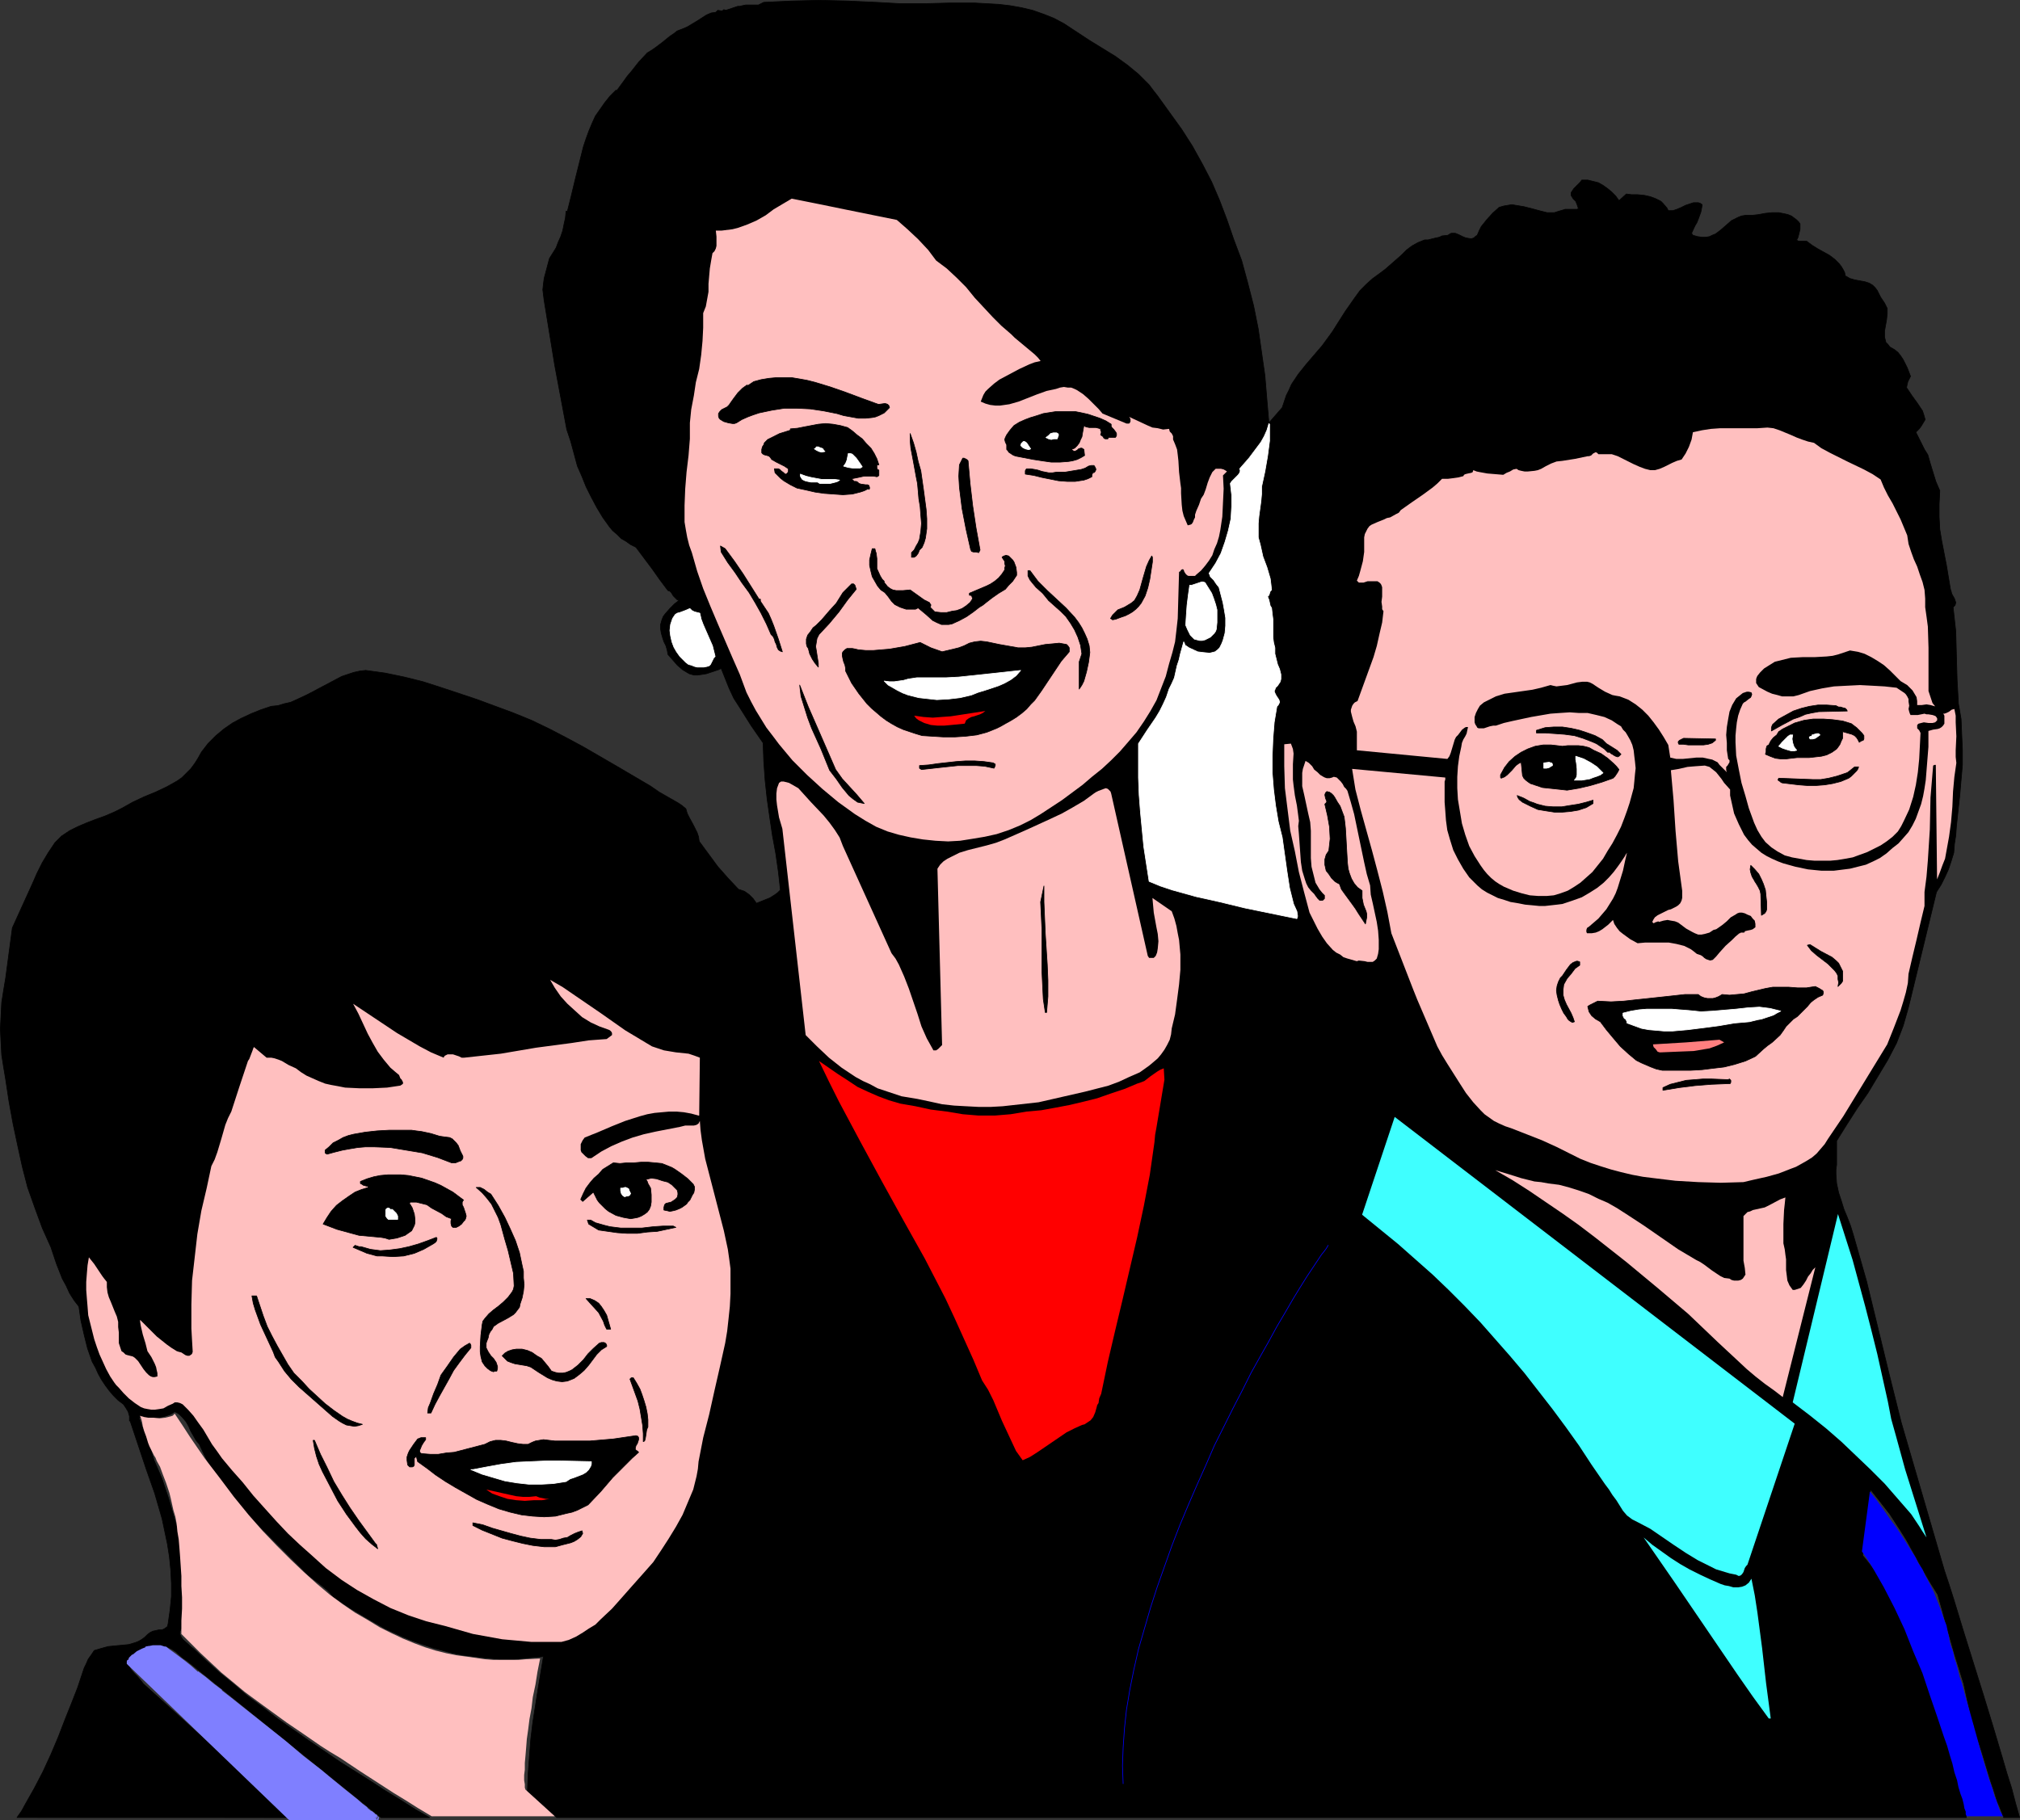 <?xml version="1.0" encoding="UTF-8" standalone="no"?>
<svg
   version="1.0"
   width="129.766mm"
   height="116.962mm"
   id="svg79"
   sodipodi:docname="People Smiling 2.wmf"
   xmlns:inkscape="http://www.inkscape.org/namespaces/inkscape"
   xmlns:sodipodi="http://sodipodi.sourceforge.net/DTD/sodipodi-0.dtd"
   xmlns="http://www.w3.org/2000/svg"
   xmlns:svg="http://www.w3.org/2000/svg">
  <rect width="100%" height="100%" fill="#333333" stroke="none"/>
  <sodipodi:namedview
     id="namedview79"
     pagecolor="#ffffff"
     bordercolor="#000000"
     borderopacity="0.25"
     inkscape:showpageshadow="2"
     inkscape:pageopacity="0.0"
     inkscape:pagecheckerboard="0"
     inkscape:deskcolor="#d1d1d1"
     inkscape:document-units="mm" />
  <defs
     id="defs1">
    <pattern
       id="WMFhbasepattern"
       patternUnits="userSpaceOnUse"
       width="6"
       height="6"
       x="0"
       y="0" />
  </defs>
  <path
     style="fill:#000000;fill-opacity:1;fill-rule:evenodd;stroke:#000000;stroke-width:0.162px;stroke-linecap:round;stroke-linejoin:round;stroke-miterlimit:4;stroke-dasharray:none;stroke-opacity:1"
     d="m 470.175,216.627 1.131,-1.778 0.97,-1.939 0.808,-1.778 0.646,-1.939 0.646,-2.101 0.162,-2.101 0.323,-2.101 0.162,-2.262 0.808,-7.434 0.323,-3.717 0.323,-3.717 v -3.555 l -0.162,-3.717 -0.162,-3.878 -0.646,-3.717 -0.323,-5.818 -0.162,-5.818 -0.162,-5.979 -0.323,-2.909 -0.323,-2.909 0.485,-0.485 0.162,-0.646 -0.162,-0.485 -0.162,-0.485 -0.646,-1.131 -0.162,-0.646 -0.162,-0.485 -0.97,-5.818 -1.131,-5.818 -0.485,-2.909 -0.162,-3.07 v -3.07 l 0.162,-3.232 -0.97,-2.262 -0.646,-2.101 -0.646,-2.101 -0.646,-2.262 -0.808,-1.293 -1.454,-2.909 -0.646,-1.293 0.485,-0.485 0.323,-0.323 0.485,-0.646 0.485,-0.808 0.485,-0.808 -0.323,-1.131 -0.323,-0.97 -0.646,-0.97 -0.646,-0.97 -1.293,-1.778 -1.293,-1.939 0.162,-0.808 0.162,-0.646 0.323,-0.646 0.323,-0.646 -0.808,-2.101 -0.97,-1.939 -0.646,-0.97 -0.646,-0.808 -0.808,-0.646 -1.131,-0.646 -0.485,-0.646 -0.485,-0.485 -0.162,-0.646 -0.162,-0.646 v -1.454 l 0.485,-2.747 0.162,-1.454 v -1.293 l -0.323,-0.646 -0.323,-0.646 -0.97,-1.454 -0.808,-1.616 -0.485,-0.646 -0.646,-0.646 -0.808,-0.485 -0.97,-0.323 -2.586,-0.485 -1.131,-0.323 -1.131,-0.646 -0.162,-0.808 -0.323,-0.646 -0.485,-0.808 -0.485,-0.646 -1.131,-1.131 -1.293,-0.97 -2.909,-1.616 -1.293,-0.808 -1.293,-0.97 h -0.646 -0.646 -0.646 l -0.323,-0.162 -0.162,-0.162 0.323,-0.646 0.162,-0.646 0.323,-1.293 v -0.646 -0.646 l -0.323,-0.485 -0.485,-0.485 -0.646,-0.485 -0.646,-0.485 -0.808,-0.323 -0.646,-0.162 -1.616,-0.323 h -1.616 l -1.616,0.162 -1.778,0.323 -1.454,0.162 h -1.616 l -0.97,0.162 -0.808,0.323 -1.616,0.808 -1.293,1.131 -1.293,1.131 -1.293,0.97 -0.808,0.323 -0.646,0.323 -0.97,0.162 h -0.808 l -1.131,-0.162 -1.131,-0.323 -0.323,-0.485 0.808,-1.778 0.485,-0.808 0.323,-0.808 0.646,-1.778 0.162,-0.808 0.162,-0.97 -0.485,-0.323 -0.485,-0.162 h -1.131 l -0.97,0.323 -0.97,0.323 -0.97,0.485 -1.131,0.485 -0.97,0.323 h -1.131 l -0.323,-0.646 -0.97,-1.131 -0.485,-0.485 -1.293,-0.646 -1.293,-0.485 -1.454,-0.323 -1.616,-0.162 h -1.454 l -1.293,-0.162 -1.778,1.616 -0.808,-1.131 -0.97,-0.97 -0.97,-0.808 -1.131,-0.808 -1.131,-0.646 -1.293,-0.323 -1.293,-0.323 h -1.454 l -0.323,0.485 -0.323,0.323 -0.97,0.97 -0.323,0.323 -0.323,0.485 -0.323,0.485 v 0.646 l 0.485,0.808 0.646,0.646 0.323,0.808 0.323,0.97 -0.323,0.162 h -0.485 -0.97 -0.97 -0.485 l -0.485,0.162 -1.131,0.323 -0.97,0.323 h -0.808 -0.97 l -1.939,-0.485 -1.778,-0.485 -1.939,-0.485 -1.939,-0.323 -0.97,-0.162 -0.97,0.162 -0.97,0.162 -1.131,0.323 -1.616,1.454 -1.454,1.616 -0.646,0.808 -0.646,0.808 -0.485,0.97 -0.485,1.131 -0.485,0.323 -0.323,0.323 -0.485,0.162 h -0.485 l -0.97,-0.162 -0.808,-0.323 -0.97,-0.485 -0.808,-0.323 h -0.97 l -0.323,0.162 -0.485,0.323 -1.454,0.162 -0.646,0.323 -0.808,0.162 -1.293,0.323 -0.646,0.162 h -0.808 l -1.616,0.646 -1.454,0.808 -1.293,0.97 -1.293,1.293 -1.293,1.131 -1.293,1.131 -1.293,1.131 -1.293,0.97 -1.778,1.293 -1.616,1.454 -1.454,1.454 -1.293,1.778 -2.262,3.232 -2.262,3.555 -0.808,1.293 -0.808,1.131 -1.778,2.424 -1.939,2.262 -1.939,2.262 -1.939,2.424 -1.616,2.424 -0.646,1.454 -0.646,1.293 -0.485,1.454 -0.485,1.454 -3.232,3.717 -0.485,-5.656 -0.485,-5.818 -0.808,-5.656 -0.808,-5.656 -1.131,-5.656 -1.454,-5.656 -1.454,-5.333 -0.97,-2.586 -0.97,-2.586 -1.616,-4.686 -1.778,-4.686 -1.939,-4.525 -2.262,-4.363 -2.424,-4.363 -2.586,-4.04 -2.909,-4.04 -2.909,-4.04 -1.131,-1.454 -0.97,-1.293 -1.293,-1.293 -1.293,-1.293 -2.747,-2.262 -2.909,-2.101 -6.302,-3.878 -6.141,-4.04 -2.424,-1.293 -2.424,-0.97 -2.747,-0.97 -2.747,-0.646 -2.747,-0.485 -2.747,-0.323 -2.909,-0.162 -2.909,-0.162 h -6.141 l -5.979,0.162 h -5.979 l -2.909,-0.162 -2.909,-0.162 -6.949,-0.323 -6.787,-0.162 -6.787,0.162 -6.787,0.323 -0.646,0.323 -0.646,0.323 h -1.616 -1.454 l -0.808,0.162 -0.646,0.162 h -0.485 l -0.485,0.162 -0.97,0.323 -0.97,0.323 -0.485,0.162 -0.485,-0.162 -0.162,0.162 -0.323,0.162 -0.97,-0.162 -0.162,0.162 -0.323,0.323 -1.131,0.162 -1.131,0.485 -2.262,1.454 -2.424,1.454 -1.131,0.485 -1.293,0.485 -0.808,0.646 -0.97,0.646 -1.778,1.454 -1.939,1.454 -0.97,0.646 -0.808,0.485 -2.101,2.262 -1.778,2.262 -0.97,1.131 -0.808,1.131 -1.778,2.424 -0.162,-0.162 -1.454,1.454 -1.293,1.616 -1.131,1.616 -1.131,1.616 -0.808,1.778 -0.808,1.939 -0.646,1.778 -0.646,1.939 -0.97,3.878 -0.97,3.878 -0.97,4.04 -0.97,3.878 h -0.323 l -0.162,1.616 -0.323,1.454 -0.323,1.616 -0.485,1.454 -0.646,1.454 -0.485,1.293 -1.616,2.586 -0.646,2.424 -0.646,2.424 -0.162,1.293 -0.162,1.454 0.162,1.293 0.162,1.293 2.586,15.837 2.909,15.514 0.97,2.909 1.616,5.979 1.131,2.586 0.97,2.424 1.293,2.586 1.293,2.424 1.454,2.424 1.616,2.262 0.808,0.97 1.131,0.97 0.97,0.97 1.131,0.646 1.131,0.808 1.293,0.646 1.939,2.586 1.939,2.586 1.939,2.747 1.939,2.586 0.485,0.162 0.323,0.323 0.485,0.808 0.646,0.646 0.323,0.323 h 0.485 l -0.485,0.485 -0.646,0.485 -0.646,0.646 -0.485,0.485 -1.131,1.293 -0.485,0.646 -0.323,0.808 -0.323,1.131 v 1.131 l 0.162,0.97 0.323,1.131 0.323,0.97 0.485,0.97 0.323,1.131 0.162,0.97 1.131,1.293 1.131,1.293 1.293,1.131 1.616,0.97 1.131,0.323 h 0.97 l 1.131,-0.162 0.97,-0.162 1.939,-0.646 0.97,-0.323 0.646,-0.323 0.97,2.424 0.97,2.424 1.131,2.424 1.454,2.262 2.747,4.363 2.909,4.202 0.162,4.525 0.323,4.525 0.485,4.525 0.646,4.525 0.646,4.363 0.808,4.363 0.646,4.525 0.485,4.363 -0.646,0.646 -0.646,0.485 -1.293,0.808 -1.616,0.646 -1.616,0.646 -0.808,-1.131 -0.97,-0.97 -1.131,-0.808 -1.454,-0.485 -2.586,-2.747 -2.424,-2.747 -2.262,-3.07 -2.262,-3.07 -0.162,-1.131 -0.323,-0.97 -0.97,-1.939 -0.97,-1.778 -0.485,-0.97 -0.323,-1.131 -0.97,-0.808 -0.97,-0.646 -2.262,-1.293 -2.262,-1.293 -2.101,-1.454 -8.242,-4.848 -8.08,-4.686 -4.202,-2.262 -4.04,-2.101 -4.363,-2.101 -4.363,-1.778 -8.726,-3.232 -4.363,-1.454 -4.363,-1.454 -4.525,-1.454 -4.525,-1.131 -4.686,-0.97 -4.686,-0.646 -1.454,0.162 -1.454,0.323 -1.454,0.485 -1.454,0.485 -2.747,1.454 -2.747,1.454 -2.747,1.454 -2.747,1.293 -1.454,0.646 -1.454,0.323 -1.616,0.485 -1.616,0.162 -2.424,0.808 -2.424,0.97 -2.424,1.131 -2.101,1.131 -2.101,1.454 -1.939,1.616 -1.939,1.939 -1.616,2.101 -0.808,1.454 -0.808,1.293 -0.97,1.293 -0.97,0.97 -1.131,1.131 -1.131,0.808 -2.586,1.454 -2.747,1.293 -2.747,1.131 -2.747,1.293 -2.586,1.454 -1.939,0.97 -2.262,0.97 -2.262,0.808 -2.101,0.808 -2.262,0.97 -1.939,0.97 -1.939,1.293 -0.808,0.808 -0.808,0.808 -1.616,2.424 -1.454,2.424 -1.293,2.586 -1.131,2.586 -2.424,5.333 -2.424,5.333 -1.616,12.12 -0.485,2.909 -0.485,3.07 -0.162,3.232 -0.162,3.232 0.162,3.232 0.162,3.07 0.485,3.07 0.485,2.909 0.808,5.333 0.97,5.333 1.131,5.333 1.131,5.171 1.293,5.01 1.778,5.01 1.778,4.848 2.101,4.686 1.293,3.878 1.454,3.717 0.97,1.778 0.808,1.778 1.131,1.778 1.131,1.454 0.485,3.394 0.808,3.555 0.808,3.232 1.131,3.232 0.808,1.454 0.646,1.454 0.808,1.454 0.97,1.454 0.97,1.293 0.97,1.131 1.131,1.131 1.293,0.97 0.646,0.97 0.485,0.808 0.323,1.131 v 1.131 h 0.162 l 1.939,5.818 1.939,5.818 2.101,5.979 1.778,6.141 0.646,3.07 0.646,3.07 0.485,3.07 0.323,3.232 0.162,3.232 v 3.232 l -0.323,3.232 -0.485,3.394 -0.162,0.646 -0.646,0.485 -0.646,0.323 h -0.808 l -1.454,0.323 -0.646,0.323 -0.646,0.485 -0.646,0.646 -0.646,0.485 -0.808,0.485 -0.808,0.323 -1.616,0.485 -1.616,0.162 -1.778,0.162 -1.616,0.162 -1.778,0.485 -1.616,0.485 -0.646,0.97 -0.808,1.131 -0.485,1.131 -0.485,0.97 -0.808,2.424 -0.808,2.424 -1.454,3.717 -1.616,4.04 -1.616,4.202 -1.778,4.202 -1.939,4.202 -2.101,4.04 -2.101,3.717 -0.97,1.778 -1.131,1.616 H 70.7 l -35.875,-32.482 -0.646,-0.808 -0.808,-0.97 -0.808,-0.808 -0.808,-0.97 -0.485,-0.808 -0.162,-0.485 v -0.323 l 0.162,-0.485 0.323,-0.485 0.646,-0.323 0.808,-0.485 1.293,-0.808 1.131,-0.808 1.454,-0.485 0.808,-0.323 h 0.808 l 1.293,0.162 0.97,0.323 0.97,0.485 0.97,0.646 1.616,1.454 0.97,0.646 0.808,0.646 46.379,37.492 h 11.797 l -3.394,-1.939 -3.555,-2.262 -3.717,-2.262 -3.717,-2.424 -7.434,-4.686 -7.595,-5.171 -7.595,-5.333 -3.555,-2.747 -3.717,-2.747 -3.394,-2.909 -3.394,-2.747 -3.232,-2.909 -3.07,-2.909 -0.646,-0.485 -0.485,-0.485 -1.293,-1.131 -0.485,-0.646 -0.323,-0.646 v -0.808 l 0.162,-0.323 0.162,-0.485 0.323,-2.747 0.323,-2.586 v -2.747 -2.586 l -0.162,-2.747 -0.162,-2.586 -0.485,-2.586 -0.323,-2.586 -0.485,-2.586 -0.646,-2.586 -1.454,-5.01 -1.616,-4.848 -1.939,-4.525 -0.808,-2.586 -0.97,-2.586 -0.97,-2.586 -0.97,-2.747 1.131,0.162 1.131,0.162 2.262,-0.162 1.131,-0.162 1.131,-0.323 0.97,-0.323 0.97,-0.646 0.646,0.323 0.485,0.323 0.808,0.808 0.808,0.97 0.646,1.131 0.485,1.131 0.646,1.131 0.646,1.131 0.808,0.97 1.131,2.424 1.131,2.262 1.293,2.262 1.454,2.101 1.454,1.939 1.616,2.101 3.394,3.717 3.555,3.555 3.555,3.555 3.555,3.555 3.555,3.555 0.808,0.808 0.808,0.646 1.939,1.454 1.778,1.454 0.808,0.808 0.646,0.808 4.04,2.747 4.363,2.586 4.202,2.424 4.525,2.101 2.424,0.97 2.262,0.808 2.424,0.808 2.424,0.646 2.424,0.646 2.586,0.485 2.586,0.323 2.586,0.323 1.778,0.162 1.778,0.162 h 3.555 l 3.555,-0.323 3.555,-0.323 -1.293,7.757 -1.293,8.242 -0.485,4.04 -0.323,4.202 -0.323,4.202 -0.162,4.202 7.11,6.464 h 342.268 l -0.646,-7.11 -0.97,-4.525 -2.424,-9.211 -1.293,-4.686 -1.454,-4.525 -1.616,-4.525 -1.778,-4.525 -2.101,-4.202 -2.747,-5.171 -3.07,-5.333 -1.616,-2.586 -1.778,-2.424 -1.778,-2.424 -1.939,-2.424 1.939,-15.999 2.424,3.07 2.262,2.909 2.101,3.232 1.939,3.07 1.778,3.232 1.778,3.232 1.939,3.394 2.101,3.394 0.97,3.394 0.97,3.555 2.101,7.434 2.262,7.272 0.808,3.717 0.808,3.555 0.323,1.293 0.485,1.454 0.323,1.454 0.485,1.616 1.131,3.394 2.101,6.949 1.131,3.394 0.485,1.616 0.646,1.454 0.485,1.293 0.485,1.293 h 3.878 l -0.97,-3.394 -0.97,-3.717 -1.131,-3.555 -1.131,-3.878 -2.262,-7.595 -2.424,-7.918 -2.424,-7.757 -2.424,-7.757 -1.131,-3.717 -1.131,-3.717 -1.131,-3.555 -1.131,-3.394 -10.504,-36.037 -1.454,-5.818 -1.454,-5.818 -2.747,-11.312 -2.747,-11.312 -1.616,-5.656 -1.616,-5.656 -0.646,-2.101 -0.808,-2.101 -0.808,-1.939 -0.646,-2.101 -0.646,-1.939 -0.485,-2.262 -0.162,-2.262 v -1.131 l 0.162,-1.131 v -5.818 l 2.424,-3.878 2.586,-4.04 2.586,-3.717 2.424,-4.04 2.424,-4.04 2.101,-4.04 0.808,-2.101 0.808,-2.101 0.646,-2.262 0.646,-2.262 z"
     id="path1" />
  <path
     style="fill:#ffbfbf;fill-opacity:1;fill-rule:evenodd;stroke:none"
     d="m 470.013,185.761 h -0.323 l -0.323,0.162 -0.323,3.878 -0.323,3.878 -0.162,7.757 -0.485,7.595 -0.323,3.878 -0.485,3.717 v 3.394 l -0.97,4.04 -0.97,4.202 -0.97,4.04 -0.97,4.202 -0.162,2.262 -0.485,2.262 -0.646,2.262 -0.646,2.101 -1.616,4.202 -1.616,4.04 -7.11,11.635 -3.555,5.818 -3.717,5.494 -0.808,1.293 -0.97,1.131 -0.97,1.131 -1.131,0.97 -1.293,0.808 -1.131,0.646 -1.454,0.808 -1.293,0.485 -2.909,1.131 -2.909,0.808 -2.909,0.646 -2.747,0.646 -5.494,0.162 -5.494,-0.162 -5.494,-0.323 -5.333,-0.646 -2.586,-0.323 -2.586,-0.485 -2.747,-0.646 -2.424,-0.646 -2.586,-0.808 -2.424,-0.808 -2.424,-0.97 -2.262,-1.131 -3.555,-1.778 -3.555,-1.616 -3.717,-1.454 -3.717,-1.454 -1.454,-0.485 -1.454,-0.646 -1.293,-0.646 -1.131,-0.808 -1.131,-0.808 -0.97,-0.97 -1.778,-1.939 -1.778,-2.262 -1.454,-2.262 -3.07,-4.848 -1.293,-2.101 -1.131,-2.101 -0.97,-2.262 -0.97,-2.262 -1.939,-4.525 -0.97,-2.262 -0.97,-2.424 -5.333,-13.736 -0.97,-5.171 -1.131,-5.01 -1.293,-5.01 -1.293,-4.848 -2.747,-9.858 -1.293,-5.01 -0.808,-5.01 22.624,2.101 v 0.485 l -0.162,0.485 v 1.454 1.616 1.939 l 0.162,2.101 0.162,2.262 0.323,2.424 0.646,2.262 0.808,2.586 1.131,2.262 1.293,2.262 1.454,2.101 0.97,0.97 0.97,0.97 1.131,0.97 1.293,0.808 1.293,0.646 1.293,0.646 1.616,0.485 1.454,0.485 1.939,0.323 1.616,0.323 1.778,0.162 1.616,0.162 h 1.454 l 1.454,-0.162 1.454,-0.162 1.293,-0.162 2.424,-0.808 2.262,-0.808 1.939,-1.131 1.778,-1.131 1.616,-1.293 1.293,-1.293 1.131,-1.293 0.97,-1.293 0.808,-1.131 0.646,-0.97 0.323,-0.485 0.162,-0.323 0.323,-0.485 -0.485,2.101 -0.485,2.262 -0.646,2.101 -0.646,2.101 -0.485,1.293 -0.646,1.293 -0.808,1.293 -0.808,1.293 -1.939,2.262 -2.262,1.939 -0.485,0.323 -0.162,0.485 v 0.485 l 0.162,0.323 h 0.323 0.808 l 0.97,-0.162 0.808,-0.323 0.808,-0.485 1.454,-1.131 1.131,-1.131 0.323,0.97 0.646,0.97 0.646,0.808 0.808,0.646 1.778,1.293 1.778,0.97 1.778,-0.162 h 1.939 1.778 2.101 l 1.778,0.323 1.939,0.485 1.616,0.808 0.646,0.485 0.808,0.646 0.485,0.162 0.485,0.162 0.485,0.323 0.323,0.323 0.485,0.323 0.485,0.162 0.485,0.162 0.646,-0.162 0.808,-0.808 0.808,-0.97 1.454,-1.616 1.616,-1.454 0.808,-0.808 0.97,-0.808 h 0.162 l 0.162,-0.162 h 0.485 0.323 l 0.162,-0.162 v -0.162 l 0.646,-0.162 0.808,-0.162 0.485,-0.162 0.646,-0.485 v -0.485 -0.323 l -0.162,-0.808 -0.485,-0.485 -0.485,-0.646 -0.808,-0.323 -0.646,-0.323 -0.646,-0.162 h -0.646 l -0.485,0.162 -0.485,0.323 -1.131,0.646 -0.97,0.97 -0.97,0.808 -1.131,0.808 -0.485,0.323 -0.646,0.162 -0.97,0.646 -1.131,0.323 -0.808,0.162 h -0.808 l -0.808,-0.323 -0.646,-0.323 -1.454,-0.808 -1.293,-0.97 -0.646,-0.485 -0.808,-0.323 -0.97,-0.162 -0.808,-0.162 -0.97,0.162 -1.131,0.323 -0.162,-0.162 -0.323,0.162 h -0.162 l -0.323,0.162 -0.323,0.162 -0.162,-0.162 -0.162,-0.162 0.323,-0.646 0.323,-0.485 0.646,-0.485 0.646,-0.323 1.293,-0.646 0.646,-0.323 0.646,-0.162 1.293,-0.646 0.485,-0.323 0.485,-0.485 0.323,-0.646 0.162,-0.646 v -0.808 -0.97 l -0.485,-3.555 -0.485,-3.555 -0.646,-7.434 -0.485,-7.434 -0.646,-7.272 1.939,-0.323 2.101,-0.485 1.939,-0.162 2.262,-0.162 1.131,0.323 0.808,0.646 0.808,0.646 0.646,0.808 0.646,0.808 0.646,0.97 1.454,1.616 v 1.454 l 0.323,1.454 0.646,2.909 1.131,2.586 1.293,2.586 0.97,1.293 0.97,1.131 1.131,0.97 1.131,0.97 1.293,0.808 1.293,0.646 1.454,0.646 1.293,0.485 2.909,0.808 3.07,0.646 3.232,0.323 h 3.07 l 3.878,-0.485 1.939,-0.485 1.939,-0.485 1.778,-0.808 1.616,-0.808 1.616,-1.131 1.454,-1.293 1.454,-1.131 1.293,-1.454 1.131,-1.293 0.97,-1.616 0.808,-1.616 0.646,-1.778 0.646,-1.778 0.485,-1.939 0.323,-1.778 0.323,-2.101 0.323,-4.04 0.323,-4.04 v -3.878 l 1.131,-0.323 1.131,-0.162 0.485,-0.162 0.485,-0.323 0.323,-0.323 0.323,-0.485 v -1.293 -0.646 l -0.162,-0.323 -0.162,-0.162 h 0.323 l 0.485,-0.162 0.646,-0.323 0.646,-0.485 0.646,-0.162 0.323,1.616 v 1.616 l 0.162,3.394 -0.162,3.394 v 1.616 l 0.162,1.454 -0.485,3.394 -0.323,3.555 -0.162,3.717 -0.323,3.717 -0.485,3.555 -0.646,3.555 -0.323,1.778 -0.646,1.616 -0.646,1.778 -0.646,1.616 z"
     id="path2" />
  <path
     style="fill:#3fffff;fill-opacity:1;fill-rule:evenodd;stroke:none"
     d="m 435.269,340.575 4.04,3.07 4.04,3.232 3.717,3.232 3.555,3.394 3.555,3.394 3.394,3.394 3.232,3.717 3.232,3.717 0.97,1.454 0.97,1.454 0.808,1.293 0.97,1.454 -2.586,-8.242 -2.586,-8.242 -2.262,-8.242 -1.131,-4.04 -0.808,-4.202 -1.293,-5.818 -1.293,-5.818 -1.454,-5.818 -1.454,-5.656 -3.07,-11.312 -3.555,-11.151 z"
     id="path3" />
  <path
     style="fill:#000000;fill-opacity:1;fill-rule:evenodd;stroke:#000000;stroke-width:0.162px;stroke-linecap:round;stroke-linejoin:round;stroke-miterlimit:4;stroke-dasharray:none;stroke-opacity:1"
     d="m 439.471,229.393 -0.646,0.162 0.485,0.646 0.485,0.646 1.293,1.131 2.747,2.101 1.131,1.131 0.485,0.485 0.485,0.646 0.323,0.646 v 0.808 l 0.162,0.808 -0.162,0.97 0.808,-0.808 0.323,-0.485 v -0.646 -0.97 -0.808 l -0.323,-0.646 -0.323,-0.646 -0.323,-0.646 -0.485,-0.485 -1.131,-0.97 -2.747,-1.454 -1.293,-0.808 z"
     id="path4" />
  <path
     style="fill:#000000;fill-opacity:1;fill-rule:evenodd;stroke:#000000;stroke-width:0.162px;stroke-linecap:round;stroke-linejoin:round;stroke-miterlimit:4;stroke-dasharray:none;stroke-opacity:1"
     d="m 435.431,247.493 0.97,-0.646 0.808,-0.808 1.616,-1.616 0.808,-0.97 0.808,-0.646 0.97,-0.646 1.131,-0.485 0.162,-0.485 v -0.323 l -0.162,-0.323 -0.323,-0.162 -0.485,-0.323 -0.323,-0.162 -0.646,-0.323 -1.131,0.162 -0.97,0.162 h -2.262 l -2.101,-0.162 h -0.97 -0.97 -1.939 l -1.778,0.323 -3.394,0.808 -1.778,0.485 -1.778,0.162 -1.778,0.162 -1.778,-0.162 -0.808,0.485 -0.808,0.323 -0.646,0.162 h -0.646 -0.646 l -0.808,-0.162 -0.808,-0.323 -0.646,-0.485 h -3.232 l -2.909,0.323 -5.979,0.646 -3.07,0.323 -2.909,0.323 -3.07,0.162 -3.232,-0.162 -1.293,0.646 -0.646,0.323 -0.485,0.323 0.323,1.293 0.646,0.97 0.97,0.808 1.131,0.646 1.454,1.939 1.616,1.939 1.778,2.101 1.939,1.778 1.939,1.616 1.293,0.646 1.131,0.485 1.131,0.485 1.293,0.485 1.454,0.323 h 1.454 5.494 l 2.747,-0.162 2.586,-0.323 2.747,-0.323 2.586,-0.646 2.586,-0.808 2.424,-1.131 1.939,-1.778 0.97,-0.808 1.131,-0.808 1.939,-1.778 0.808,-1.131 0.646,-0.97 z"
     id="path5" />
  <path
     style="fill:#ffbfbf;fill-opacity:1;fill-rule:evenodd;stroke:none"
     d="m 440.764,307.77 -0.646,0.646 -0.485,0.808 -0.646,0.808 -0.485,0.97 -0.646,0.97 -0.646,0.808 -0.485,0.162 -0.485,0.162 -0.485,0.162 h -0.485 l -0.808,-1.131 -0.485,-1.131 -0.162,-1.293 -0.162,-1.293 v -1.293 -1.293 l -0.162,-1.131 -0.162,-1.293 -0.323,-1.454 v -1.454 -3.232 l 0.162,-3.394 0.162,-1.454 0.162,-1.616 -1.293,0.485 -2.424,1.293 -1.293,0.646 -1.454,0.323 -1.454,0.323 -0.646,0.323 -0.646,0.162 -0.485,0.485 -0.485,0.485 v 3.717 1.778 1.778 3.555 l 0.323,1.778 0.162,1.616 -0.323,0.485 -0.323,0.485 -0.485,0.323 -0.646,0.162 h -0.485 -0.485 l -0.646,-0.162 -0.485,-0.323 -1.293,-0.162 -0.97,-0.485 -0.97,-0.646 -0.97,-0.646 -1.939,-1.454 -0.97,-0.646 -0.97,-0.485 -4.363,-2.586 -8.403,-5.818 -4.202,-2.747 -2.262,-1.454 -2.262,-1.293 -2.262,-0.97 -2.262,-1.131 -2.262,-0.808 -2.586,-0.808 -2.424,-0.646 -2.586,-0.323 -1.778,-0.323 -1.616,-0.162 -3.232,-0.808 -3.07,-0.97 -3.232,-0.97 4.202,2.424 4.04,2.586 4.04,2.747 4.04,2.747 3.878,2.747 4.04,3.07 7.595,5.979 7.595,6.302 7.434,6.302 7.11,6.787 7.11,6.626 2.101,1.778 2.262,1.778 2.262,1.616 2.101,1.616 z"
     id="path6" />
  <path
     style="fill:#3fffff;fill-opacity:1;fill-rule:evenodd;stroke:none"
     d="m 435.754,345.746 -97.121,-74.498 -7.918,23.755 4.363,3.555 4.363,3.555 4.202,3.717 4.202,3.717 3.878,3.717 3.878,3.878 3.878,4.04 3.555,4.04 3.555,4.04 3.555,4.202 3.394,4.363 3.394,4.363 3.232,4.363 3.232,4.525 3.07,4.686 3.232,4.686 0.97,1.293 0.808,1.293 0.97,1.293 0.808,1.293 0.808,1.293 0.97,1.131 1.293,0.97 1.293,0.646 3.07,1.616 5.656,3.878 2.909,1.939 2.909,1.778 2.909,1.454 1.616,0.808 1.616,0.485 1.616,0.485 1.616,0.323 0.646,0.323 0.485,-0.162 0.323,-0.323 0.323,-0.485 0.162,-0.485 0.162,-0.485 0.323,-0.485 0.323,-0.323 z"
     id="path7" />
  <path
     style="fill:#ffffff;fill-opacity:1;fill-rule:evenodd;stroke:#ffffff;stroke-width:0.162px;stroke-linecap:round;stroke-linejoin:round;stroke-miterlimit:4;stroke-dasharray:none;stroke-opacity:1"
     d="m 409.898,245.392 -2.101,-0.162 -1.939,-0.162 h -4.04 -1.939 l -1.939,0.162 -1.939,0.323 -1.939,0.485 v 0.323 0.323 l 0.323,0.646 0.323,0.162 0.162,0.323 0.162,0.323 v 0.323 l 1.778,0.646 1.778,0.646 1.778,0.323 1.939,0.162 1.778,0.162 h 1.939 l 3.717,-0.323 3.878,-0.485 3.717,-0.485 3.717,-0.646 3.717,-0.323 1.939,-0.485 0.97,-0.162 0.97,-0.323 1.939,-0.646 0.808,-0.485 0.97,-0.485 -1.293,-0.323 -1.293,-0.323 -1.293,-0.162 -1.293,-0.162 -2.747,0.162 -2.909,0.323 -5.656,0.485 -2.909,0.162 -1.454,-0.162 z"
     id="path8" />
  <path
     style="fill:#3fffff;fill-opacity:1;fill-rule:evenodd;stroke:none"
     d="m 425.25,383.4 -0.323,0.485 -0.323,0.485 -0.808,0.646 -0.808,0.323 -0.97,0.162 h -1.131 l -1.131,-0.323 -0.97,-0.162 -0.97,-0.323 -2.586,-1.131 -2.424,-1.131 -2.586,-1.293 -2.262,-1.293 -2.262,-1.454 -2.262,-1.616 -2.262,-1.616 -2.101,-1.778 7.595,10.989 7.595,11.151 7.595,11.15 3.717,5.333 3.878,5.333 h 0.485 l -1.131,-8.565 -0.97,-8.565 -1.131,-8.565 -0.646,-4.202 z"
     id="path9" />
  <path
     style="fill:#000000;fill-opacity:1;fill-rule:evenodd;stroke:#000000;stroke-width:0.162px;stroke-linecap:round;stroke-linejoin:round;stroke-miterlimit:4;stroke-dasharray:none;stroke-opacity:1"
     d="m 425.088,210.163 -0.162,0.97 0.162,0.808 0.323,0.97 0.485,0.808 0.162,0.323 0.323,0.485 0.485,0.808 0.485,0.97 0.162,0.808 0.162,5.171 0.808,-0.485 0.323,-0.485 0.162,-0.485 v -1.616 l -0.162,-1.454 -0.162,-1.616 -0.485,-1.454 -0.485,-1.131 -0.646,-1.293 -0.97,-1.131 z"
     id="path10" />
  <path
     style="fill:#000000;fill-opacity:1;fill-rule:evenodd;stroke:#000000;stroke-width:0.162px;stroke-linecap:round;stroke-linejoin:round;stroke-miterlimit:4;stroke-dasharray:none;stroke-opacity:1"
     d="m 419.594,262.198 -4.04,-0.162 h -2.101 l -1.939,0.162 -2.101,0.162 -1.939,0.485 -1.939,0.485 -1.778,0.808 v 0.646 l 3.878,-0.646 3.878,-0.485 4.04,-0.323 4.04,-0.162 h 0.323 0.162 l 0.162,-0.323 v -0.162 -0.323 l -0.162,-0.162 -0.162,-0.162 z"
     id="path11" />
  <path
     style="fill:#ff7f7f;fill-opacity:1;fill-rule:evenodd;stroke:none"
     d="m 417.493,252.502 -8.08,0.646 -8.08,0.485 0.162,0.646 0.485,0.485 0.485,0.646 0.485,0.162 h 0.323 l 3.878,-0.162 4.04,-0.162 1.939,-0.323 1.939,-0.323 1.778,-0.646 1.778,-0.808 z"
     id="path12" />
  <path
     style="fill:#000000;fill-opacity:1;fill-rule:evenodd;stroke:#000000;stroke-width:0.162px;stroke-linecap:round;stroke-linejoin:round;stroke-miterlimit:4;stroke-dasharray:none;stroke-opacity:1"
     d="m 383.557,233.595 -0.485,-0.162 h -0.323 l -0.808,0.323 -0.646,0.485 -0.485,0.646 -0.485,0.646 -0.97,1.454 -0.485,0.485 -0.485,0.97 -0.323,0.97 -0.162,1.131 0.162,1.131 0.323,1.293 0.323,0.97 0.485,1.131 0.485,0.97 0.485,0.646 0.323,0.485 0.162,0.323 0.323,0.323 0.485,0.323 0.323,0.162 0.485,-0.162 -0.323,-0.97 -0.485,-1.131 -1.131,-2.101 -0.485,-1.131 -0.323,-1.131 v -1.293 l 0.162,-1.293 0.808,-1.454 0.97,-1.131 0.97,-1.293 1.131,-0.808 z"
     id="path13" />
  <path
     style="fill:#ffbfbf;fill-opacity:1;fill-rule:evenodd;stroke:none"
     d="m 327.159,192.063 -0.323,-0.485 -0.485,-0.485 -0.323,-0.646 -0.485,-0.646 -0.485,-0.485 -0.485,-0.485 -0.646,-0.162 h -0.162 l -0.323,0.162 -0.646,0.162 h -0.646 l -0.485,-0.162 -0.323,-0.162 -0.808,-0.485 -0.646,-0.646 -0.808,-0.646 -0.485,-0.808 -0.808,-0.808 -0.808,-0.485 -0.323,0.97 -0.323,0.97 -0.162,0.97 v 1.131 2.101 l 0.485,2.101 0.485,2.262 0.485,2.262 0.485,2.101 0.162,2.101 v 4.525 2.101 l 0.162,2.101 0.485,1.939 0.485,1.939 0.485,0.808 0.485,0.808 0.646,0.808 0.646,0.646 v 0.485 0.323 l -0.323,0.323 -0.162,0.162 h -0.485 -0.323 l -0.485,-0.485 -0.485,-0.646 -0.323,-0.485 -0.808,-0.808 -0.646,-0.808 -0.485,-0.97 -0.323,-0.97 -0.646,-2.101 -0.323,-2.101 -0.162,-2.262 -0.162,-2.262 -0.162,-2.262 -0.162,-1.939 0.162,-1.293 -0.162,-1.293 -0.323,-2.424 -0.485,-2.424 -0.323,-2.424 -0.162,-1.454 v -1.293 -2.424 l 0.162,-2.586 -0.162,-1.131 -0.485,-1.293 -1.616,0.162 v 5.333 l 0.162,5.333 0.646,5.171 0.646,5.171 1.131,5.01 0.97,5.01 1.293,5.01 1.293,4.848 1.939,3.878 1.131,1.939 1.131,1.616 1.454,1.616 0.808,0.646 0.97,0.485 0.808,0.646 0.97,0.323 1.131,0.323 1.131,0.323 0.485,-0.162 1.454,0.162 0.646,0.162 h 0.646 0.646 l 0.485,-0.323 0.485,-0.485 0.323,-1.131 0.162,-1.131 v -1.131 -1.131 l -0.162,-2.262 -0.323,-2.101 -0.485,-2.262 -0.485,-2.262 -0.485,-2.101 -0.162,-2.262 -0.808,-2.747 -0.646,-2.909 -2.424,-11.635 -0.808,-2.909 z"
     id="path14" />
  <path
     style="fill:#000000;fill-opacity:1;fill-rule:evenodd;stroke:#000000;stroke-width:0.162px;stroke-linecap:round;stroke-linejoin:round;stroke-miterlimit:4;stroke-dasharray:none;stroke-opacity:1"
     d="m 330.714,216.304 -1.131,-0.808 -0.808,-0.97 -0.646,-1.131 -0.485,-1.293 -0.323,-1.131 -0.162,-1.454 -0.162,-2.747 -0.162,-2.909 -0.162,-2.747 -0.162,-1.454 -0.162,-1.293 -0.485,-1.293 -0.485,-1.293 -0.646,-0.97 -0.646,-1.131 -0.323,-0.485 -0.485,-0.485 -0.485,-0.323 -0.646,-0.162 -0.323,0.323 -0.162,0.485 0.162,0.808 0.323,0.808 -0.162,0.323 -0.323,0.323 0.646,2.747 0.485,2.747 0.162,2.909 -0.162,1.454 -0.162,1.454 -0.323,0.485 -0.323,0.485 -0.323,1.131 v 1.293 l 0.323,1.454 0.646,0.808 0.646,0.97 0.808,0.808 0.485,0.323 0.646,0.323 0.485,1.293 0.808,1.131 1.778,2.424 0.808,1.131 0.808,1.293 1.616,2.424 0.162,-0.808 0.162,-0.808 v -0.808 l -0.162,-0.646 -0.646,-1.616 -0.323,-1.616 z"
     id="path15" />
  <path
     style="fill:#ffffff;fill-opacity:1;fill-rule:evenodd;stroke:#ffffff;stroke-width:0.162px;stroke-linecap:round;stroke-linejoin:round;stroke-miterlimit:4;stroke-dasharray:none;stroke-opacity:1"
     d="m 311.322,203.376 -0.97,-3.878 -0.646,-3.878 -0.485,-3.878 -0.323,-4.04 v -4.202 l 0.162,-4.04 0.323,-4.04 0.646,-3.878 0.323,-0.323 0.162,-0.323 0.162,-0.323 v -0.162 l -0.162,-0.485 -0.323,-0.485 -0.323,-0.485 -0.323,-0.646 -0.162,-0.485 0.162,-0.323 0.162,-0.485 0.485,-0.485 0.323,-0.485 0.323,-0.485 0.162,-0.646 v -1.131 l -0.323,-1.293 -0.485,-1.131 -0.323,-1.293 -0.323,-1.293 v -1.454 l -0.323,-1.293 -0.162,-1.293 v -2.262 -2.101 l -0.162,-1.293 -0.162,-1.454 -0.323,-0.485 -0.323,-1.454 -0.323,-0.808 0.323,-0.323 0.323,-0.97 0.323,-0.323 -0.162,-1.454 -0.162,-1.293 -0.808,-2.747 -0.97,-2.586 -0.323,-1.454 -0.323,-1.454 -0.485,-1.778 v -1.778 -1.616 l 0.162,-1.778 0.485,-3.555 0.162,-1.778 v -1.778 l 0.808,-3.717 0.646,-3.717 0.485,-3.717 v -1.939 -2.101 l -0.162,-0.162 -0.485,1.616 -0.646,1.454 -0.808,1.454 -0.97,1.293 -1.939,2.586 -2.262,2.586 0.162,0.485 -0.162,0.485 -0.323,0.485 -0.323,0.323 -0.808,0.808 -0.485,0.485 -0.323,0.485 0.323,2.747 v 2.909 l -0.162,2.909 -0.646,2.909 -0.808,2.747 -0.97,2.747 -1.293,2.424 -1.616,2.424 0.162,0.323 0.162,0.485 0.808,0.808 0.646,0.97 0.646,0.808 0.97,3.717 0.323,1.778 0.323,1.939 v 1.939 l -0.162,1.778 -0.485,1.778 -0.323,0.808 -0.485,0.97 -0.485,0.485 -0.646,0.485 -0.646,0.162 -0.646,0.162 -1.616,-0.162 -1.293,-0.162 -2.101,-0.97 -0.97,-0.646 -0.162,-0.485 -0.162,-0.323 -0.808,2.909 -0.323,1.454 -0.485,1.454 -0.646,2.909 -0.646,1.454 -0.646,1.293 -0.646,1.939 -0.808,1.778 -0.808,1.616 -0.97,1.616 -2.101,3.07 -2.101,3.232 v 4.04 4.202 l 0.162,4.202 0.323,4.202 0.808,8.403 1.293,8.403 2.747,1.131 2.909,0.97 2.909,0.808 2.909,0.808 5.818,1.293 5.979,1.454 12.605,2.586 0.162,-0.485 v -0.323 l -0.162,-0.97 -0.808,-1.778 -0.97,-3.878 -0.646,-4.202 z"
     id="path16" />
  <path
     style="fill:#ffbfbf;fill-opacity:1;fill-rule:evenodd;stroke:none"
     d="m 291.607,121.12 -0.485,1.454 -0.646,1.454 -0.323,0.97 v 0.646 l -0.323,0.646 -0.162,0.485 -0.323,0.485 -0.323,0.162 -0.646,0.162 -0.485,-1.131 -0.485,-1.131 -0.323,-1.293 -0.162,-1.454 -0.162,-2.747 v -1.293 l -0.162,-1.131 -0.323,-2.747 -0.162,-2.747 -0.162,-1.454 -0.162,-1.293 -0.485,-1.293 -0.485,-1.131 v -0.485 -0.323 l -0.323,-0.646 -0.485,-0.485 -0.162,-0.646 -1.454,0.162 -1.293,-0.323 -1.293,-0.162 -1.131,-0.485 -2.424,-1.131 -2.101,-0.97 0.323,0.485 v 0.646 l -0.162,0.323 -0.162,0.162 h -0.323 -0.323 l -5.818,-2.424 -0.97,-1.131 -2.424,-2.424 -1.293,-1.131 -1.454,-0.97 -0.646,-0.323 -0.808,-0.323 h -0.808 l -0.97,-0.162 -0.97,0.162 -0.97,0.323 -2.262,0.485 -2.262,0.808 -4.525,1.778 -2.262,0.646 -1.131,0.162 -1.131,0.162 h -1.131 l -1.293,-0.162 -1.131,-0.323 -1.131,-0.485 0.323,-0.808 0.323,-0.808 0.485,-0.808 0.646,-0.646 1.454,-1.293 1.293,-0.97 2.424,-1.293 2.424,-1.293 2.424,-1.131 1.293,-0.485 1.454,-0.323 -0.646,-0.808 -0.808,-0.808 -1.939,-1.616 -0.97,-0.808 -0.97,-0.808 -0.97,-0.808 -0.808,-0.808 -2.424,-2.101 -2.101,-2.101 -4.363,-4.686 -2.101,-2.586 -2.262,-2.262 -2.424,-2.262 -2.586,-1.939 -0.97,-1.293 -0.97,-1.293 -2.424,-2.586 -2.586,-2.424 -2.586,-2.262 -12.766,-2.586 -6.302,-1.293 -6.464,-1.293 -4.363,2.586 -1.939,1.454 -2.262,1.293 -2.262,0.97 -2.262,0.808 -1.293,0.323 -1.293,0.162 -1.293,0.162 h -1.454 l 0.162,1.454 v 1.454 0.808 l -0.162,0.646 -0.323,0.646 -0.485,0.485 -0.323,1.778 -0.323,1.939 -0.323,3.717 v 1.939 l -0.323,1.778 -0.323,1.778 -0.646,1.616 v 3.555 l -0.162,3.232 -0.323,3.394 -0.485,3.394 -0.808,3.232 -0.485,3.232 -0.646,3.394 -0.323,3.232 v 1.939 1.939 l -0.323,4.04 -0.485,4.04 -0.323,4.04 -0.162,4.04 v 1.939 2.101 l 0.323,1.939 0.323,1.778 0.485,1.939 0.646,1.778 1.293,4.525 1.454,4.202 1.778,4.363 1.778,4.202 3.555,8.242 1.778,4.04 1.616,4.363 1.131,2.262 1.131,2.101 1.293,2.101 1.293,2.101 1.616,2.101 1.454,1.939 3.232,3.878 3.555,3.555 3.717,3.394 3.878,3.232 4.04,2.909 2.586,1.616 2.586,1.454 2.747,1.131 2.747,0.808 2.909,0.646 2.909,0.485 3.07,0.323 3.07,0.162 2.909,-0.162 3.07,-0.485 2.909,-0.485 2.909,-0.646 2.909,-0.97 2.747,-1.131 2.586,-1.293 2.424,-1.454 5.171,-3.394 5.01,-3.717 2.262,-1.939 2.424,-1.939 2.262,-2.101 2.101,-2.101 2.101,-2.424 1.939,-2.262 1.778,-2.586 1.616,-2.586 1.454,-2.586 1.131,-2.909 1.131,-2.909 0.808,-3.07 0.808,-2.747 0.646,-2.586 0.323,-2.747 0.323,-2.909 0.162,-5.656 0.162,-5.656 0.323,-0.162 0.162,-0.323 0.323,-0.162 h 0.162 l 0.162,0.162 0.162,0.485 0.323,0.485 0.323,0.323 0.323,0.162 h 0.646 0.485 0.485 l 0.323,-0.323 1.131,-0.97 0.97,-1.131 0.97,-1.293 0.808,-1.293 0.485,-1.454 0.646,-1.454 0.485,-1.616 0.323,-1.616 0.485,-3.232 0.162,-3.394 0.162,-3.394 -0.162,-3.232 0.97,-0.97 -0.808,-0.485 -0.646,-0.162 h -0.808 -0.485 l -0.485,0.485 -0.323,0.323 -0.323,0.646 -0.323,0.646 -0.485,1.293 -0.485,1.616 -0.485,1.293 -0.323,0.485 z"
     id="path17" />
  <path
     style="fill:#ffffff;fill-opacity:1;fill-rule:evenodd;stroke:#ffffff;stroke-width:0.162px;stroke-linecap:round;stroke-linejoin:round;stroke-miterlimit:4;stroke-dasharray:none;stroke-opacity:1"
     d="m 292.576,141.482 -0.485,-0.162 h -0.323 l -0.97,0.323 -0.97,0.323 -0.485,0.162 h -0.485 l -0.323,2.262 -0.323,2.586 -0.162,2.262 -0.162,2.586 0.485,1.131 0.646,1.293 0.485,0.485 0.485,0.485 0.646,0.162 0.646,0.162 h 0.646 l 0.646,-0.162 0.646,-0.323 0.646,-0.323 0.485,-0.485 0.485,-0.485 0.323,-0.485 0.162,-0.485 0.162,-1.616 v -1.454 -1.616 l -0.323,-1.293 -0.485,-1.454 -0.485,-1.293 -0.808,-1.293 z"
     id="path18" />
  <path
     style="fill:#ffbfbf;fill-opacity:1;fill-rule:evenodd;stroke:none"
     d="m 279.81,218.081 0.162,1.778 0.162,1.778 0.323,1.778 0.323,1.778 0.323,1.616 0.162,1.778 -0.162,1.778 -0.162,0.97 -0.323,0.808 -0.485,0.485 h -0.646 -0.485 l -0.323,-0.485 -8.888,-39.431 -0.162,-0.485 -0.162,-0.162 -0.485,-0.485 -0.485,-0.162 -0.485,0.162 -1.293,0.485 -0.646,0.323 -0.485,0.323 -2.424,1.778 -2.747,1.616 -2.586,1.454 -2.747,1.293 -5.656,2.586 -5.494,2.424 -2.101,0.808 -2.262,0.646 -4.525,1.131 -2.101,0.646 -1.939,0.97 -0.97,0.485 -0.97,0.646 -0.808,0.808 -0.646,0.97 1.131,42.824 -0.485,0.485 -0.485,0.485 -0.485,0.323 h -0.323 -0.323 l -0.808,-1.454 -0.808,-1.454 -1.293,-2.909 -0.97,-3.07 -2.101,-6.141 -1.131,-2.909 -1.293,-2.909 -0.808,-1.454 -0.97,-1.293 -11.797,-26.018 -0.808,-2.101 -1.131,-1.778 -1.293,-1.778 -1.454,-1.778 -3.07,-3.232 -3.07,-3.394 -1.131,-0.646 -1.131,-0.646 -0.646,-0.162 -0.646,-0.162 h -0.646 l -0.485,0.323 -0.485,1.293 -0.162,1.293 v 1.454 l 0.162,1.454 0.485,2.909 0.808,2.747 5.656,50.096 2.747,2.747 2.909,2.747 3.07,2.424 3.394,2.262 1.778,0.97 1.778,0.808 1.778,0.97 1.939,0.646 1.939,0.646 1.939,0.646 1.939,0.323 1.939,0.323 3.07,0.646 2.909,0.646 2.909,0.323 2.909,0.162 3.07,0.162 h 2.909 l 2.909,-0.162 2.909,-0.323 2.909,-0.323 2.909,-0.323 5.656,-1.293 5.656,-1.293 5.656,-1.454 2.586,-0.97 2.424,-1.131 2.586,-1.131 2.262,-1.616 0.97,-0.808 1.131,-0.97 0.808,-0.97 0.808,-1.131 0.646,-1.131 0.646,-1.293 0.323,-1.293 0.162,-1.454 0.808,-3.394 0.485,-3.555 0.485,-3.717 0.323,-3.555 v -3.717 l -0.323,-3.555 -0.323,-1.616 -0.323,-1.778 -0.485,-1.778 -0.646,-1.778 z"
     id="path19" />
  <path
     style="fill:#ff0000;fill-opacity:1;fill-rule:evenodd;stroke:none"
     d="m 282.557,259.451 -0.808,0.323 -0.808,0.485 -1.616,1.131 -1.454,1.131 -0.808,0.323 -0.97,0.323 -3.07,1.293 -3.394,1.131 -3.232,1.131 -3.232,0.808 -3.394,0.808 -3.394,0.646 -3.555,0.646 -3.555,0.323 -1.939,0.323 -1.939,0.323 -1.939,0.162 -1.939,0.162 h -3.878 l -3.878,-0.323 -3.878,-0.646 -3.878,-0.485 -3.717,-0.808 -3.717,-0.646 -2.747,-0.808 -2.586,-0.97 -2.586,-1.131 -2.424,-1.131 -2.424,-1.616 -2.262,-1.454 -4.686,-3.232 2.424,5.01 2.424,4.848 5.171,9.696 5.171,9.534 5.171,9.373 5.333,9.534 5.01,9.696 2.262,4.848 2.262,5.01 2.262,5.01 2.101,5.01 1.454,2.262 1.293,2.586 2.101,5.01 2.262,4.848 1.131,2.424 1.616,2.262 1.778,-0.808 1.778,-1.131 3.555,-2.424 3.555,-2.424 1.939,-0.97 1.778,-0.808 0.646,-0.162 0.485,-0.323 0.97,-0.646 0.646,-0.808 0.485,-1.131 0.323,-1.131 0.162,-0.646 0.323,-0.485 0.162,-1.131 0.485,-1.131 1.616,-7.757 1.778,-7.595 1.778,-7.434 1.778,-7.595 1.778,-7.595 1.616,-7.595 1.454,-7.595 1.131,-7.918 0.162,-1.778 0.323,-1.778 0.646,-3.878 0.646,-3.878 0.646,-3.878 z"
     id="path20" />
  <path
     style="fill:#000000;fill-opacity:1;fill-rule:evenodd;stroke:#000000;stroke-width:0.162px;stroke-linecap:round;stroke-linejoin:round;stroke-miterlimit:4;stroke-dasharray:none;stroke-opacity:1"
     d="m 279.648,135.018 -0.646,1.131 -0.646,1.454 -0.808,2.747 -0.808,2.909 -0.646,1.454 -0.646,1.131 -0.808,0.646 -0.808,0.485 -0.808,0.485 -0.808,0.323 -0.808,0.323 -0.646,0.646 -0.646,0.646 -0.485,0.808 0.323,0.162 0.162,0.162 0.808,-0.162 1.293,-0.485 0.97,-0.323 0.97,-0.485 0.808,-0.485 0.808,-0.646 0.646,-0.646 0.646,-0.808 0.97,-1.778 0.646,-1.939 0.485,-2.101 0.323,-2.101 0.323,-2.101 v -0.323 -0.485 -0.323 z"
     id="path21" />
  <path
     style="fill:#000000;fill-opacity:1;fill-rule:evenodd;stroke:#000000;stroke-width:0.162px;stroke-linecap:round;stroke-linejoin:round;stroke-miterlimit:4;stroke-dasharray:none;stroke-opacity:1"
     d="m 269.791,103.021 -1.293,-0.808 -1.454,-0.646 -1.454,-0.485 -1.454,-0.485 -1.454,-0.323 -1.616,-0.323 h -1.616 -1.454 -1.616 l -3.07,0.485 -1.454,0.485 -1.616,0.485 -1.293,0.485 -1.454,0.646 -1.293,0.808 -0.97,1.131 -0.808,1.131 -0.323,0.646 -0.162,0.485 0.162,0.646 0.323,0.646 v 0.646 0.485 l 0.323,0.323 0.162,0.323 0.97,0.646 0.323,0.162 0.485,0.162 4.202,0.808 2.101,0.323 2.262,0.323 h 2.101 l 2.101,-0.162 0.97,-0.162 1.131,-0.323 0.97,-0.485 0.808,-0.485 -0.162,-1.454 -0.485,-0.323 h -0.323 l -0.485,0.162 -0.323,0.323 -0.323,0.162 -0.323,0.162 -0.323,-0.162 -0.485,-0.323 0.808,-0.323 0.646,-0.646 0.485,-0.646 0.323,-0.808 0.323,-0.646 0.162,-0.97 0.323,-1.778 0.485,0.323 0.808,0.162 h 0.808 0.808 l 0.646,0.162 0.485,0.162 v 0.323 l 0.162,0.323 v 0.323 l -0.162,0.485 0.485,0.323 0.162,0.162 0.162,0.323 0.323,0.162 h 0.323 0.323 l 0.162,-0.323 h 0.323 0.162 0.485 0.646 l 0.162,-0.162 0.162,-0.323 v -0.485 l -0.162,-0.323 -0.485,-0.646 -0.485,-0.485 -0.162,-0.323 z"
     id="path22" />
  <path
     style="fill:#000000;fill-opacity:1;fill-rule:evenodd;stroke:#000000;stroke-width:0.162px;stroke-linecap:round;stroke-linejoin:round;stroke-miterlimit:4;stroke-dasharray:none;stroke-opacity:1"
     d="m 264.296,113.202 -0.808,0.485 -0.97,0.323 -1.939,0.323 -1.939,0.323 h -2.101 l -0.97,0.162 h -0.97 l -1.616,-0.323 -0.97,-0.323 -0.808,-0.162 -0.97,-0.162 h -0.97 l -0.162,0.162 -0.162,0.323 v 0.808 l 2.101,0.323 1.939,0.485 4.04,0.808 2.101,0.162 h 1.939 l 2.101,-0.323 0.97,-0.323 0.97,-0.485 v -0.323 -0.162 l 0.323,-0.646 0.162,0.162 0.162,-0.162 0.162,-0.162 v -0.162 l 0.162,-0.162 v -0.323 l -0.162,-0.323 -0.162,-0.323 -0.162,-0.162 h -0.646 z"
     id="path23" />
  <path
     style="fill:#000000;fill-opacity:1;fill-rule:evenodd;stroke:#000000;stroke-width:0.162px;stroke-linecap:round;stroke-linejoin:round;stroke-miterlimit:4;stroke-dasharray:none;stroke-opacity:1"
     d="m 250.076,138.573 h -0.485 v 0.646 0.646 l 0.485,0.97 0.646,0.808 0.808,0.97 1.616,1.454 0.808,0.97 0.646,0.808 1.454,1.293 1.454,1.293 1.293,1.293 1.131,1.616 0.97,1.616 0.808,1.778 0.646,1.939 0.323,2.101 -0.323,0.97 -0.323,0.97 v 2.262 1.131 1.131 2.101 l 0.646,-0.97 0.485,-0.97 0.323,-1.131 0.323,-1.131 0.485,-2.262 0.323,-2.424 -0.162,-1.616 -0.485,-1.616 -0.646,-1.454 -0.646,-1.293 -0.808,-1.293 -0.97,-1.293 -2.101,-2.262 -2.262,-2.101 -2.262,-2.101 -2.262,-2.262 -0.97,-1.293 z"
     id="path24" />
  <path
     style="fill:#000000;fill-opacity:1;fill-rule:evenodd;stroke:#000000;stroke-width:0.162px;stroke-linecap:round;stroke-linejoin:round;stroke-miterlimit:4;stroke-dasharray:none;stroke-opacity:1"
     d="m 258.964,156.511 -1.778,-0.323 -1.616,0.162 -1.778,0.162 -3.232,0.646 -1.616,0.162 h -1.778 l -0.808,-0.162 -0.97,-0.162 -2.747,-0.485 -3.07,-0.646 -1.454,-0.162 -1.454,0.162 -1.293,0.323 -0.646,0.323 -0.646,0.323 -1.293,0.485 -1.293,0.323 -2.747,0.646 -2.747,-0.97 -1.293,-0.646 -1.293,-0.646 -3.717,0.97 -3.717,0.646 -1.939,0.162 -1.939,0.162 h -1.939 l -1.778,-0.162 -0.646,-0.162 -0.808,-0.162 h -1.293 l -0.485,0.323 -0.323,0.323 -0.162,0.162 -0.162,0.323 v 0.646 l 0.162,0.808 0.162,0.646 0.323,0.808 0.162,0.808 v 0.646 l 1.454,2.909 1.778,2.586 1.939,2.424 1.131,1.131 1.131,0.97 1.131,0.97 1.293,0.97 1.293,0.808 1.454,0.808 1.454,0.646 1.454,0.485 1.454,0.485 1.616,0.485 2.586,0.162 2.586,0.162 h 2.747 l 2.586,-0.162 2.747,-0.323 2.424,-0.646 2.424,-0.97 0.97,-0.485 1.131,-0.646 1.454,-0.808 1.293,-0.808 1.293,-0.97 1.131,-0.97 0.97,-1.131 0.97,-0.97 1.616,-2.262 1.616,-2.424 1.616,-2.424 1.616,-2.424 1.939,-2.262 v -0.97 l -0.323,-0.485 -0.162,-0.162 z"
     id="path25" />
  <path
     style="fill:#ffffff;fill-opacity:1;fill-rule:evenodd;stroke:#ffffff;stroke-width:0.162px;stroke-linecap:round;stroke-linejoin:round;stroke-miterlimit:4;stroke-dasharray:none;stroke-opacity:1"
     d="m 256.54,105.122 h -0.485 -0.323 l -0.646,0.162 -0.485,0.485 -0.646,0.485 0.646,0.323 0.646,0.162 0.646,-0.162 h 0.808 l 0.162,-0.485 0.162,-0.485 -0.162,-0.323 v 0 z"
     id="path26" />
  <path
     style="fill:#000000;fill-opacity:1;fill-rule:evenodd;stroke:#000000;stroke-width:0.162px;stroke-linecap:round;stroke-linejoin:round;stroke-miterlimit:4;stroke-dasharray:none;stroke-opacity:1"
     d="m 253.469,215.172 -0.808,3.878 0.162,3.394 0.162,3.394 v 10.181 l 0.162,3.394 0.162,3.232 0.485,3.232 h 0.323 l 0.323,-3.878 v -3.878 l -0.162,-3.878 -0.485,-7.595 -0.323,-7.595 z"
     id="path27" />
  <path
     style="fill:#ffffff;fill-opacity:1;fill-rule:evenodd;stroke:#ffffff;stroke-width:0.162px;stroke-linecap:round;stroke-linejoin:round;stroke-miterlimit:4;stroke-dasharray:none;stroke-opacity:1"
     d="m 248.783,107.223 h -0.323 l -0.162,0.162 -0.323,0.323 -0.162,0.485 0.485,0.485 0.646,0.323 0.646,0.162 h 0.323 l 0.323,-0.162 -0.646,-0.97 -0.323,-0.485 z"
     id="path28" />
  <path
     style="fill:#ffffff;fill-opacity:1;fill-rule:evenodd;stroke:#ffffff;stroke-width:0.162px;stroke-linecap:round;stroke-linejoin:round;stroke-miterlimit:4;stroke-dasharray:none;stroke-opacity:1"
     d="m 247.813,162.814 -5.979,0.646 -5.979,0.646 -3.07,0.323 -3.07,0.162 h -3.07 -2.909 -1.131 l -2.101,0.323 -1.131,0.323 -2.262,0.323 h -1.131 l -1.293,-0.162 0.97,0.97 1.131,0.646 1.131,0.646 1.293,0.646 1.293,0.485 1.293,0.323 1.293,0.323 1.454,0.162 2.909,0.323 2.909,-0.162 2.747,-0.323 2.747,-0.646 1.616,-0.646 1.616,-0.485 3.394,-1.131 1.454,-0.646 1.454,-0.808 1.293,-0.97 z"
     id="path29" />
  <path
     style="fill:#000000;fill-opacity:1;fill-rule:evenodd;stroke:#000000;stroke-width:0.162px;stroke-linecap:round;stroke-linejoin:round;stroke-miterlimit:4;stroke-dasharray:none;stroke-opacity:1"
     d="m 244.258,134.856 -0.485,0.162 -0.323,0.162 -0.162,0.162 0.323,0.485 0.323,0.485 v 0.485 l 0.162,0.646 -0.162,0.485 v 0.485 l -0.323,0.485 -0.323,0.485 -0.808,0.97 -0.97,0.808 -0.97,0.646 -0.97,0.485 -4.202,1.778 v 0.485 h 0.323 v 0 l 0.162,0.162 0.162,0.162 v 0.162 l 0.162,0.323 -0.646,0.97 -0.97,0.808 -0.97,0.646 -1.293,0.485 -1.131,0.162 -1.293,0.323 h -1.454 l -1.454,-0.162 -1.131,-1.131 0.162,-0.323 v -0.323 l -0.162,-0.162 -0.162,-0.323 -1.293,-0.646 -1.131,-0.808 -1.131,-0.808 -1.131,-0.808 -1.778,0.162 h -0.808 -0.808 l -0.808,-0.162 -0.646,-0.323 -0.646,-0.485 -0.646,-0.808 v 0 l -0.162,-0.162 v -0.323 l -0.485,-0.485 -0.485,-0.808 -0.808,-1.778 v -2.424 l -0.162,-1.293 -0.162,-0.485 -0.162,-0.646 h -0.646 l -0.323,1.293 -0.323,1.454 v 1.293 l 0.323,1.454 0.323,1.293 0.646,1.131 0.646,1.131 0.808,0.97 0.485,0.323 0.485,0.323 0.808,0.97 0.808,1.131 0.808,0.808 1.293,0.646 1.454,0.485 h 0.646 0.808 0.808 l 0.646,-0.323 0.97,0.808 0.97,0.808 1.616,1.454 0.97,0.485 1.131,0.485 h 0.485 0.646 0.646 l 0.808,-0.162 1.778,-0.808 1.778,-0.97 1.616,-1.131 1.454,-1.131 0.808,-0.485 0.808,-0.646 1.454,-1.131 1.616,-1.131 1.616,-0.97 0.808,-0.97 0.97,-0.97 0.646,-0.97 0.323,-0.485 v -0.646 l -0.162,-1.293 -0.485,-1.293 -0.323,-0.485 -0.485,-0.485 -0.485,-0.485 z"
     id="path30" />
  <path
     style="fill:#000000;fill-opacity:1;fill-rule:evenodd;stroke:#000000;stroke-width:0.162px;stroke-linecap:round;stroke-linejoin:round;stroke-miterlimit:4;stroke-dasharray:none;stroke-opacity:1"
     d="m 241.188,185.276 -2.262,-0.323 -2.262,-0.162 h -2.262 l -2.262,0.162 -4.363,0.485 -2.262,0.323 -2.262,0.162 v 0.323 0.323 l 0.485,0.323 4.363,-0.485 4.525,-0.485 h 2.101 2.262 l 2.101,0.162 2.262,0.485 0.162,-0.323 0.162,-0.485 -0.162,-0.323 h -0.162 z"
     id="path31" />
  <path
     style="fill:#ff0000;fill-opacity:1;fill-rule:evenodd;stroke:none"
     d="m 221.957,173.802 0.485,0.646 0.646,0.485 0.646,0.323 0.646,0.323 1.616,0.485 1.616,0.162 h 1.616 l 1.778,-0.162 1.616,-0.162 1.616,-0.162 0.323,-0.808 0.646,-0.485 0.646,-0.323 0.646,-0.162 1.454,-0.485 0.646,-0.323 0.646,-0.485 -4.202,0.646 -4.202,0.646 -2.262,0.162 -2.101,0.162 -2.262,-0.162 z"
     id="path32" />
  <path
     style="fill:#000000;fill-opacity:1;fill-rule:evenodd;stroke:#000000;stroke-width:0.162px;stroke-linecap:round;stroke-linejoin:round;stroke-miterlimit:4;stroke-dasharray:none;stroke-opacity:1"
     d="m 235.047,111.909 -0.323,-0.323 -0.323,-0.162 -0.323,-0.162 h -0.323 l -0.808,1.616 -0.162,2.747 0.162,2.747 0.323,2.586 0.323,2.586 0.97,5.01 1.131,5.01 0.162,0.162 v 0.162 l 0.485,0.162 h 0.646 l 0.646,0.162 0.323,-0.646 -0.97,-5.333 -0.808,-5.333 -0.646,-5.494 z"
     id="path33" />
  <path
     style="fill:#000000;fill-opacity:1;fill-rule:evenodd;stroke:#000000;stroke-width:0.162px;stroke-linecap:round;stroke-linejoin:round;stroke-miterlimit:4;stroke-dasharray:none;stroke-opacity:1"
     d="m 220.988,105.283 v 1.778 l 0.162,1.778 0.646,3.394 0.646,3.555 0.323,1.616 0.162,1.778 0.162,1.939 0.323,1.939 0.162,2.101 0.162,1.939 -0.162,1.939 -0.323,1.939 -0.323,0.808 -0.485,0.808 -0.485,0.97 -0.646,0.646 v 0.323 0.485 0.323 h 0.162 0.162 0.323 l 0.485,-0.323 0.485,-0.646 0.323,-0.808 0.646,-0.646 0.485,-1.131 0.323,-1.131 0.323,-2.262 v -2.424 l -0.162,-2.262 -0.646,-4.848 -0.323,-2.262 -0.162,-1.131 -0.162,-1.131 -0.646,-2.262 -0.485,-2.262 -0.646,-2.262 z"
     id="path34" />
  <path
     style="fill:#000000;fill-opacity:1;fill-rule:evenodd;stroke:#000000;stroke-width:0.162px;stroke-linecap:round;stroke-linejoin:round;stroke-miterlimit:4;stroke-dasharray:none;stroke-opacity:1"
     d="m 212.746,98.011 -1.778,-0.646 -1.778,-0.646 -3.878,-1.454 -3.717,-1.293 -3.717,-1.131 -1.939,-0.485 -1.778,-0.323 -1.939,-0.323 h -1.778 -1.939 l -1.778,0.162 -1.939,0.323 -1.778,0.485 -1.454,0.97 -0.162,-0.162 -1.131,0.808 -1.131,1.131 -0.97,1.293 -0.808,1.131 -0.323,0.485 -0.485,0.485 -0.646,0.323 -0.646,0.323 -0.485,0.485 -0.323,0.485 v 0.323 0.323 l 0.162,0.485 0.323,0.323 0.808,0.485 1.131,0.323 0.97,0.162 h 0.485 l 0.485,-0.162 1.293,-0.808 1.454,-0.646 1.293,-0.485 1.454,-0.485 3.07,-0.646 3.07,-0.485 h 3.07 l 3.232,0.162 3.232,0.485 3.232,0.646 1.616,0.485 1.778,0.323 1.778,0.323 h 1.778 l 1.616,-0.162 0.808,-0.162 0.808,-0.323 0.646,-0.323 0.646,-0.323 0.646,-0.646 0.646,-0.646 -0.162,-0.485 -0.323,-0.323 -0.485,-0.162 h -0.323 l -1.131,0.162 h -0.323 z"
     id="path35" />
  <path
     style="fill:#000000;fill-opacity:1;fill-rule:evenodd;stroke:#000000;stroke-width:0.162px;stroke-linecap:round;stroke-linejoin:round;stroke-miterlimit:4;stroke-dasharray:none;stroke-opacity:1"
     d="m 213.393,112.879 -0.485,-1.454 -0.646,-1.293 -0.808,-1.293 -1.131,-1.131 -0.97,-1.131 -1.293,-0.97 -1.131,-0.97 -1.131,-0.808 -1.778,-0.485 -1.778,-0.323 -1.778,-0.162 -1.778,0.162 -3.394,0.646 -1.616,0.323 -1.778,0.162 v 0.162 0.162 l -0.485,0.162 -2.101,0.646 -0.97,0.485 -0.97,0.485 -0.97,0.485 -0.808,0.808 -0.162,0.485 -0.323,0.485 -0.162,0.646 v 0.808 l 0.323,0.323 0.323,0.162 0.646,0.162 0.485,0.162 0.323,0.323 0.323,0.485 1.131,0.646 0.97,0.485 0.97,0.485 0.97,0.646 v 0.323 0.323 l -0.162,0.323 -0.323,0.323 h -0.323 l -0.323,-0.323 -0.646,-0.485 -0.323,-0.323 -0.323,-0.162 h -0.485 -0.485 l 0.162,0.97 0.646,0.646 0.646,0.646 0.808,0.646 1.616,0.97 0.97,0.485 0.646,0.323 2.262,0.485 2.101,0.485 2.262,0.323 2.262,0.162 2.262,0.162 2.262,-0.162 1.939,-0.485 0.97,-0.323 0.97,-0.485 0.162,0.162 0.162,-0.162 v -0.323 l -0.162,-0.485 -0.323,-0.162 h -0.485 l -1.131,-0.162 -0.485,-0.162 -0.323,-0.323 -0.323,-0.162 h -0.485 l -0.323,-0.323 -0.323,-0.323 1.616,-0.323 1.454,-0.323 h 1.616 0.646 l 0.808,0.162 0.323,-0.162 0.162,-0.162 v -0.323 -0.323 -0.646 l -0.323,-0.162 -0.162,-0.323 v -0.808 0 z"
     id="path36" />
  <path
     style="fill:#000000;fill-opacity:1;fill-rule:evenodd;stroke:#000000;stroke-width:0.162px;stroke-linecap:round;stroke-linejoin:round;stroke-miterlimit:4;stroke-dasharray:none;stroke-opacity:1"
     d="m 202.889,186.892 -4.363,-10.019 -2.262,-5.171 -2.101,-5.333 0.323,2.747 0.808,2.586 0.808,2.586 0.97,2.586 2.262,5.01 2.101,5.171 1.616,2.101 1.454,2.101 1.616,1.939 0.97,0.808 1.131,0.808 1.616,0.323 -1.778,-2.101 -1.778,-1.939 -1.778,-1.939 z"
     id="path37" />
  <path
     style="fill:#ffffff;fill-opacity:1;fill-rule:evenodd;stroke:#ffffff;stroke-width:0.162px;stroke-linecap:round;stroke-linejoin:round;stroke-miterlimit:4;stroke-dasharray:none;stroke-opacity:1"
     d="m 205.959,110.131 -0.323,1.616 -0.323,0.808 -0.485,0.646 1.131,0.323 1.131,0.162 h 1.131 0.646 l 0.485,-0.323 -0.323,-0.485 -0.323,-0.485 -0.808,-1.131 -0.485,-0.485 -0.485,-0.485 -0.485,-0.162 z"
     id="path38" />
  <path
     style="fill:#000000;fill-opacity:1;fill-rule:evenodd;stroke:#000000;stroke-width:0.162px;stroke-linecap:round;stroke-linejoin:round;stroke-miterlimit:4;stroke-dasharray:none;stroke-opacity:1"
     d="m 206.767,141.805 -0.97,0.97 -1.131,1.131 -0.808,1.293 -0.808,1.293 -1.616,1.778 -0.97,1.131 -0.97,1.131 -0.646,0.646 -0.646,0.646 -0.808,0.646 -0.646,0.97 -0.646,0.808 -0.323,0.97 v 0.646 0.485 l 0.162,0.646 0.323,0.485 0.323,1.293 0.646,1.293 0.646,0.97 0.808,0.97 v -0.97 l -0.162,-0.97 -0.323,-2.101 -0.162,-0.97 0.162,-0.97 0.162,-0.97 0.485,-0.97 2.424,-2.586 2.424,-2.909 2.101,-2.909 2.101,-2.586 -0.162,-0.485 -0.162,-0.485 -0.162,-0.162 -0.162,-0.162 h -0.162 z"
     id="path39" />
  <path
     style="fill:#ffffff;fill-opacity:1;fill-rule:evenodd;stroke:#ffffff;stroke-width:0.162px;stroke-linecap:round;stroke-linejoin:round;stroke-miterlimit:4;stroke-dasharray:none;stroke-opacity:1"
     d="m 199.495,116.434 -2.586,-0.485 -1.293,-0.323 -1.293,-0.485 v 0.485 l 0.162,0.323 0.323,0.485 0.646,0.323 0.646,0.162 0.808,0.162 h 0.808 0.808 l 0.485,0.323 h 2.586 l 1.293,-0.323 0.485,-0.162 0.485,-0.323 -1.131,-0.162 h -1.131 z"
     id="path40" />
  <path
     style="fill:#ffffff;fill-opacity:1;fill-rule:evenodd;stroke:#ffffff;stroke-width:0.162px;stroke-linecap:round;stroke-linejoin:round;stroke-miterlimit:4;stroke-dasharray:none;stroke-opacity:1"
     d="m 197.717,109 0.485,0.323 0.646,0.323 0.646,0.162 0.808,-0.162 -0.323,-0.323 -0.162,-0.323 -0.323,-0.162 -0.485,-0.162 -0.323,-0.162 h -0.485 l -0.162,0.323 z"
     id="path41" />
  <path
     style="fill:#000000;fill-opacity:1;fill-rule:evenodd;stroke:#000000;stroke-width:0.162px;stroke-linecap:round;stroke-linejoin:round;stroke-miterlimit:4;stroke-dasharray:none;stroke-opacity:1"
     d="m 184.628,146.007 v -0.485 h -0.323 l -1.939,-3.07 -1.939,-3.07 -2.101,-3.07 -2.262,-3.07 -1.131,-0.646 0.162,1.454 1.616,2.586 1.778,2.424 1.616,2.424 1.778,2.424 1.454,2.424 1.454,2.586 1.293,2.586 1.131,2.586 0.485,0.485 0.323,0.646 0.162,0.646 0.323,0.646 0.162,0.646 0.323,0.646 0.485,0.323 0.485,0.162 -0.97,-3.07 -1.131,-3.232 -0.646,-1.616 -0.646,-1.454 -0.97,-1.454 z"
     id="path42" />
  <path
     style="fill:#ffbfbf;fill-opacity:1;fill-rule:evenodd;stroke:none"
     d="m 169.922,272.218 -0.162,0.323 -0.162,0.323 -0.485,0.323 -0.646,0.162 h -0.646 -1.454 l -0.646,0.162 -0.646,0.162 -5.818,1.131 -2.909,0.646 -2.747,0.808 -2.586,0.97 -2.586,1.131 -2.424,1.293 -2.424,1.616 h -0.485 -0.323 l -0.646,-0.485 -0.485,-0.485 -0.485,-0.485 -0.162,-0.485 v -0.485 -0.97 l 0.485,-0.97 0.485,-0.646 3.232,-1.293 3.394,-1.454 3.232,-1.293 3.555,-1.131 1.778,-0.485 1.778,-0.323 1.778,-0.162 1.778,-0.162 h 1.778 l 1.778,0.162 1.778,0.323 1.778,0.485 h 0.162 l 0.162,-14.059 -1.293,-0.485 -1.454,-0.485 -3.07,-0.323 -2.909,-0.485 -1.454,-0.485 -1.454,-0.485 -3.232,-1.939 -3.232,-1.939 -5.979,-4.202 -6.141,-4.202 -3.07,-2.101 -3.07,-1.778 1.131,1.939 1.454,2.101 1.616,1.778 1.778,1.616 1.778,1.616 2.101,1.293 2.101,0.97 2.262,0.808 0.323,0.162 0.323,0.323 0.162,0.323 v 0.485 l -1.293,0.97 -4.363,0.323 -4.202,0.646 -8.565,1.131 -8.565,1.454 -8.888,0.97 h -0.646 l -0.646,-0.323 -1.454,-0.485 h -0.808 -0.485 l -0.646,0.323 -0.162,0.162 -0.162,0.323 -3.07,-1.293 -2.747,-1.454 -2.747,-1.616 -2.747,-1.616 -5.333,-3.555 -5.333,-3.555 1.293,2.424 1.131,2.424 1.131,2.424 1.131,2.101 1.293,2.262 1.454,1.939 1.616,1.939 1.131,0.97 0.97,0.808 0.323,0.808 0.323,0.323 0.162,0.323 0.162,0.323 v 0.323 l -0.162,0.162 -0.485,0.323 -3.232,0.485 -3.394,0.162 h -3.394 l -3.394,-0.162 -1.616,-0.323 -1.778,-0.323 -1.454,-0.323 -1.616,-0.646 -1.454,-0.646 -1.454,-0.646 -1.293,-0.808 -1.293,-0.97 -1.778,-0.808 -1.616,-0.97 -0.808,-0.323 -0.97,-0.323 -0.808,-0.162 h -1.131 l -3.07,-2.586 -0.162,0.323 -0.162,0.485 -0.808,2.101 -0.323,0.485 -0.162,0.485 -1.939,5.818 -1.939,5.979 -0.808,1.616 -0.646,1.616 -0.97,3.394 -0.97,3.232 -0.646,1.778 -0.808,1.616 -1.131,5.333 -1.293,5.494 -0.97,5.656 -0.646,5.656 -0.646,5.656 -0.162,5.818 v 5.818 l 0.162,2.909 0.162,2.747 -0.162,0.485 -0.162,0.162 -0.485,0.323 h -0.485 l -0.485,-0.162 -0.485,-0.323 -0.485,-0.323 -0.646,-0.162 -0.485,-0.162 -1.293,-0.808 -1.131,-0.808 -2.424,-1.939 -2.101,-2.101 -1.939,-1.939 v -0.323 -0.162 0.97 l 0.162,0.97 0.485,2.101 0.646,2.101 0.485,1.939 0.97,1.454 0.808,1.616 0.323,0.808 0.162,0.808 0.162,0.646 v 0.808 l -0.646,0.162 h -0.485 l -0.485,-0.162 -0.485,-0.323 -0.646,-0.646 -0.646,-0.808 -0.646,-0.97 -0.646,-0.97 -0.808,-0.808 -0.485,-0.323 -0.646,-0.162 -0.646,-0.162 -0.485,-0.162 -0.485,-0.485 -0.485,-0.323 -0.162,-0.485 -0.162,-0.485 -0.323,-0.97 v -1.293 -1.293 l -0.162,-1.293 v -1.293 l -0.323,-1.293 -0.485,-1.131 -0.97,-2.424 -0.485,-1.131 -0.323,-1.131 -0.162,-1.293 v -1.293 l -0.646,-0.808 -0.485,-0.646 -0.97,-1.454 -0.97,-1.454 -0.646,-0.808 -0.646,-0.808 -0.323,1.939 -0.162,1.939 -0.162,2.101 v 1.939 l 0.162,2.101 0.162,1.939 0.162,2.101 0.485,1.939 0.485,1.939 0.485,1.939 0.646,1.939 0.646,1.778 1.616,3.555 0.97,1.778 0.97,1.454 0.485,0.646 0.646,0.646 1.131,1.293 1.293,1.293 1.454,1.131 1.454,0.97 0.808,0.323 0.808,0.162 0.97,0.162 h 0.808 l 1.131,-0.162 0.97,-0.162 1.131,-0.646 1.131,-0.485 0.485,-0.323 h 0.646 l 0.646,0.162 0.646,0.323 1.293,1.293 1.293,1.454 1.131,1.616 1.293,1.778 2.101,3.555 1.293,1.778 1.131,1.616 2.424,2.909 2.586,2.909 2.586,3.232 2.747,3.07 2.909,3.232 2.747,2.909 2.909,2.747 2.909,2.586 1.778,1.616 1.616,1.454 3.878,2.909 3.717,2.424 4.04,2.262 4.04,2.101 4.363,1.778 4.363,1.454 4.525,1.131 3.394,0.97 3.394,0.97 3.555,0.646 3.555,0.646 3.555,0.323 3.555,0.323 h 3.555 3.717 l 1.778,-0.485 1.778,-0.808 1.616,-0.97 1.454,-0.97 1.616,-0.97 1.293,-1.293 2.747,-2.586 2.586,-2.909 2.424,-2.747 2.586,-2.909 2.424,-2.747 1.939,-2.909 1.778,-2.747 1.778,-2.909 1.616,-2.909 1.293,-3.07 1.293,-3.07 0.808,-3.232 0.323,-1.778 0.162,-1.778 1.131,-5.818 1.454,-5.656 1.293,-5.818 1.293,-5.656 1.293,-5.818 0.485,-2.909 0.323,-2.909 0.323,-3.07 0.162,-3.07 v -3.07 -3.07 l -0.323,-2.424 -0.323,-2.262 -0.97,-4.525 -1.131,-4.363 -1.131,-4.363 -1.131,-4.363 -1.131,-4.363 -0.808,-4.525 -0.323,-2.424 z"
     id="path43" />
  <path
     style="fill:#ffffff;fill-opacity:1;fill-rule:evenodd;stroke:#ffffff;stroke-width:0.162px;stroke-linecap:round;stroke-linejoin:round;stroke-miterlimit:4;stroke-dasharray:none;stroke-opacity:1"
     d="m 169.922,148.916 -0.646,-0.162 -0.646,-0.162 -0.646,-0.323 -0.485,-0.485 -1.131,0.485 -1.293,0.485 -0.646,0.162 -0.485,0.323 -0.323,0.485 -0.323,0.485 -0.485,1.454 -0.162,1.454 0.162,1.293 0.323,1.454 0.485,1.293 0.646,1.131 0.808,1.131 0.97,0.97 0.485,0.485 0.646,0.485 0.646,0.162 0.808,0.323 0.646,0.162 h 1.616 l 0.808,-0.162 0.485,-0.162 0.323,-0.323 0.323,-0.646 0.323,-0.646 0.162,-0.323 0.323,-0.323 -0.323,-1.293 -0.323,-1.293 -1.131,-2.586 -1.131,-2.586 -0.485,-1.293 z"
     id="path44" />
  <path
     style="fill:#000000;fill-opacity:1;fill-rule:evenodd;stroke:#000000;stroke-width:0.162px;stroke-linecap:round;stroke-linejoin:round;stroke-miterlimit:4;stroke-dasharray:none;stroke-opacity:1"
     d="m 162.327,283.207 -1.616,-0.646 -1.616,-0.162 -1.778,-0.162 h -1.616 l -1.778,0.162 h -0.808 -0.97 l -1.616,0.162 -1.616,-0.162 -1.293,0.808 -1.293,0.808 -0.97,1.131 -1.131,0.97 -0.97,1.131 -0.97,1.293 -0.646,1.293 -0.646,1.454 0.485,0.485 2.586,-2.262 0.485,0.97 0.485,0.97 0.485,0.646 0.808,0.808 0.646,0.646 0.808,0.646 1.778,0.97 1.778,0.485 1.778,0.323 0.97,-0.162 0.808,-0.162 0.808,-0.323 0.808,-0.485 0.646,-0.485 0.485,-0.646 0.323,-0.808 0.162,-0.97 v -1.778 l -0.162,-1.616 -0.646,-1.131 -0.162,-0.485 -0.323,-0.485 0.646,-0.162 0.646,-0.162 1.293,0.162 1.454,0.485 0.646,0.162 0.646,0.162 0.97,0.646 0.808,0.808 0.485,0.485 0.162,0.646 v 0.485 l -0.162,0.646 -0.485,0.485 -0.485,0.323 -0.485,0.323 -0.646,0.162 -0.646,0.162 -0.323,0.323 -0.162,0.646 v 0.162 0.485 l 0.808,0.162 0.646,0.162 0.808,-0.162 0.646,-0.162 0.808,-0.323 0.646,-0.323 1.131,-0.808 0.323,-0.485 0.485,-0.485 0.323,-0.646 0.323,-0.646 0.323,-0.485 0.162,-0.808 v -0.646 l -0.323,-0.646 -1.293,-1.293 -1.454,-1.131 -1.616,-1.131 -0.808,-0.485 z"
     id="path45" />
  <path
     style="fill:#000000;fill-opacity:1;fill-rule:evenodd;stroke:#000000;stroke-width:0.162px;stroke-linecap:round;stroke-linejoin:round;stroke-miterlimit:4;stroke-dasharray:none;stroke-opacity:1"
     d="m 163.458,297.751 h -1.131 -1.293 l -2.424,0.162 -2.747,0.323 h -2.586 -2.586 l -2.586,-0.323 -1.293,-0.323 -1.131,-0.323 -1.131,-0.323 -1.131,-0.646 h -0.808 l 0.162,0.485 0.162,0.485 0.808,0.485 0.808,0.485 0.808,0.485 2.262,0.323 2.262,0.323 2.424,0.162 h 2.424 l 2.424,-0.323 2.424,-0.162 2.262,-0.485 2.262,-0.485 z"
     id="path46" />
  <path
     style="fill:#000000;fill-opacity:1;fill-rule:evenodd;stroke:#000000;stroke-width:0.162px;stroke-linecap:round;stroke-linejoin:round;stroke-miterlimit:4;stroke-dasharray:none;stroke-opacity:1"
     d="m 153.762,334.596 h -0.485 l -0.162,0.162 -0.162,0.162 1.293,3.555 0.646,1.778 0.485,1.939 0.323,1.939 0.323,1.939 0.162,2.101 v 1.939 l 0.323,-0.162 0.162,-0.485 0.162,-0.97 0.162,-1.131 0.162,-0.485 0.162,-0.323 v -1.778 l -0.162,-1.454 -0.323,-1.616 -0.485,-1.616 -0.485,-1.454 -0.485,-1.293 -0.808,-1.454 z"
     id="path47" />
  <path
     style="fill:#000000;fill-opacity:1;fill-rule:evenodd;stroke:#000000;stroke-width:0.162px;stroke-linecap:round;stroke-linejoin:round;stroke-miterlimit:4;stroke-dasharray:none;stroke-opacity:1"
     d="m 154.409,348.655 -5.494,0.808 -5.656,0.485 h -2.909 -2.909 -2.747 l -2.747,-0.323 -0.97,0.162 -0.97,0.162 -0.808,0.323 -0.97,0.485 h -1.293 l -1.293,-0.162 -1.454,-0.323 -1.293,-0.323 -1.293,-0.162 h -1.293 l -1.293,0.323 -0.646,0.323 -0.646,0.323 -3.717,0.97 -3.717,0.97 -1.939,0.162 -1.939,0.323 h -1.939 l -2.101,-0.162 -0.323,-0.162 -0.162,-0.323 v -0.323 l 0.162,-0.323 0.323,-0.808 0.485,-0.808 0.485,-0.646 v -0.162 -0.323 h -0.162 -0.323 -0.646 l -0.808,0.323 -0.97,1.293 -0.97,1.454 -0.323,0.646 -0.323,0.97 v 0.808 l 0.162,1.131 0.485,0.485 h 0.323 0.323 l 0.323,-0.162 0.162,-0.323 v -0.808 -0.808 l 0.162,-0.162 0.323,-0.323 0.323,1.293 2.262,1.616 2.101,1.616 2.424,1.616 2.424,1.454 2.586,1.454 2.586,1.454 2.586,1.131 2.747,1.131 2.747,0.808 2.747,0.646 2.747,0.323 2.747,0.162 2.747,-0.162 2.586,-0.646 1.454,-0.323 1.293,-0.485 1.293,-0.646 1.293,-0.646 3.07,-3.232 2.909,-3.394 3.07,-3.07 1.616,-1.616 1.616,-1.454 -0.323,-0.323 -0.323,-0.162 -0.162,-0.323 v -0.162 l 0.162,-0.646 0.323,-0.485 0.162,-0.485 0.162,-0.485 v -0.162 -0.323 l -0.162,-0.323 z"
     id="path48" />
  <path
     style="fill:#ffffff;fill-opacity:1;fill-rule:evenodd;stroke:#ffffff;stroke-width:0.162px;stroke-linecap:round;stroke-linejoin:round;stroke-miterlimit:4;stroke-dasharray:none;stroke-opacity:1"
     d="m 151.177,288.54 h -0.485 v 0.646 l 0.162,0.646 0.323,0.485 0.485,0.323 0.485,-0.162 h 0.323 l 0.323,-0.162 0.162,-0.162 0.162,-0.323 -0.323,-0.646 -0.162,-0.485 -0.646,-0.323 h -0.323 z"
     id="path49" />
  <path
     style="fill:#000000;fill-opacity:1;fill-rule:evenodd;stroke:#000000;stroke-width:0.162px;stroke-linecap:round;stroke-linejoin:round;stroke-miterlimit:4;stroke-dasharray:none;stroke-opacity:1"
     d="m 143.258,315.365 h -0.97 l 1.454,1.616 1.616,1.778 1.131,2.101 0.323,0.97 0.485,0.97 h 0.97 l -0.646,-2.262 -0.323,-1.131 -0.646,-1.131 -0.646,-0.97 -0.646,-0.808 -0.97,-0.646 z"
     id="path50" />
  <path
     style="fill:#000000;fill-opacity:1;fill-rule:evenodd;stroke:#000000;stroke-width:0.162px;stroke-linecap:round;stroke-linejoin:round;stroke-miterlimit:4;stroke-dasharray:none;stroke-opacity:1"
     d="m 145.521,326.193 -1.454,1.293 -1.293,1.293 -1.131,1.454 -1.293,1.293 -1.454,1.131 -0.646,0.323 -0.808,0.323 -0.808,0.162 h -0.97 l -0.808,-0.162 -0.97,-0.323 -0.808,-1.131 -0.808,-0.97 -0.808,-0.97 -1.131,-0.646 -1.131,-0.808 -1.131,-0.485 -1.293,-0.323 h -1.454 l -0.97,0.162 -0.97,0.323 -0.808,0.485 -0.646,0.646 0.646,0.646 0.646,0.646 0.808,0.323 0.97,0.323 1.939,0.323 0.97,0.162 0.97,0.323 1.939,1.293 2.101,1.293 1.131,0.485 1.131,0.323 1.293,0.162 1.293,-0.162 0.808,-0.323 0.808,-0.323 1.293,-0.97 1.131,-0.97 1.131,-1.293 1.939,-2.586 1.131,-1.131 1.293,-0.808 v -0.323 l -0.162,-0.323 -0.162,-0.162 -0.323,-0.162 h -0.646 z"
     id="path51" />
  <path
     style="fill:#ffffff;fill-opacity:1;fill-rule:evenodd;stroke:#ffffff;stroke-width:0.162px;stroke-linecap:round;stroke-linejoin:round;stroke-miterlimit:4;stroke-dasharray:none;stroke-opacity:1"
     d="m 143.581,354.958 -7.434,-0.162 h -3.555 l -3.717,0.162 -3.555,0.162 -3.555,0.485 -3.555,0.646 -3.394,0.646 h -0.485 l 2.747,1.131 2.747,0.808 2.747,0.808 2.909,0.485 2.909,0.323 h 3.07 l 2.909,-0.162 3.07,-0.485 0.97,-0.646 0.97,-0.323 2.101,-0.808 0.808,-0.485 0.646,-0.646 0.485,-0.808 0.162,-0.485 z"
     id="path52" />
  <path
     style="fill:#000000;fill-opacity:1;fill-rule:evenodd;stroke:#000000;stroke-width:0.162px;stroke-linecap:round;stroke-linejoin:round;stroke-miterlimit:4;stroke-dasharray:none;stroke-opacity:1"
     d="m 141.319,371.764 -0.97,0.323 -0.808,0.323 -0.97,0.485 -0.808,0.485 -0.97,0.162 -0.97,0.323 -0.97,0.162 -0.97,-0.162 h -1.293 -1.293 l -2.586,-0.323 -2.262,-0.485 -2.424,-0.646 -4.525,-1.293 -2.262,-0.808 -2.424,-0.485 v 0.646 l 2.262,1.131 2.424,0.97 2.424,0.97 2.424,0.646 2.586,0.646 2.424,0.485 2.747,0.323 h 2.747 l 1.778,-0.485 1.939,-0.485 0.808,-0.323 0.808,-0.485 0.808,-0.646 0.485,-0.808 z"
     id="path53" />
  <path
     style="fill:#ff0000;fill-opacity:1;fill-rule:evenodd;stroke:none"
     d="m 130.169,363.361 -1.616,0.162 h -1.616 l -1.616,-0.162 -1.454,-0.323 -2.909,-0.646 -2.909,-0.646 1.454,0.97 1.778,0.646 1.939,0.646 2.101,0.323 2.101,0.162 2.262,-0.162 h 1.939 l 1.778,-0.323 h -0.808 l -0.808,-0.162 -0.808,-0.162 z"
     id="path54" />
  <path
     style="fill:#000000;fill-opacity:1;fill-rule:evenodd;stroke:#000000;stroke-width:0.162px;stroke-linecap:round;stroke-linejoin:round;stroke-miterlimit:4;stroke-dasharray:none;stroke-opacity:1"
     d="m 119.18,289.994 -0.808,-0.485 -0.808,-0.646 -0.97,-0.485 h -0.485 -0.485 l 1.454,1.293 1.131,1.293 1.131,1.454 0.808,1.616 0.808,1.616 0.646,1.778 0.485,1.778 0.485,1.778 0.808,2.747 0.646,2.747 0.646,2.747 0.162,3.07 -0.162,0.808 -0.323,0.646 -0.97,1.293 -1.131,1.131 -1.131,0.97 -1.293,0.97 -1.131,0.97 -0.97,1.131 -0.485,0.646 -0.162,0.808 -0.323,2.586 -0.162,2.747 v 1.293 l 0.162,1.131 0.323,1.293 0.646,0.97 0.646,0.646 0.646,0.485 0.323,0.162 0.485,0.162 0.323,-0.162 h 0.485 l 0.162,-0.646 v -0.485 l -0.162,-0.485 -0.162,-0.485 -0.646,-0.97 -0.646,-0.646 -0.646,-0.97 -0.485,-0.97 v -0.485 -0.646 l 0.162,-0.485 0.323,-0.808 0.162,-0.808 0.323,-0.646 0.485,-0.646 0.323,-0.646 1.131,-0.808 2.424,-1.293 1.293,-0.808 0.485,-0.485 0.485,-0.646 0.485,-0.646 0.162,-0.808 0.485,-1.454 0.323,-1.616 0.162,-1.616 -0.162,-1.616 v -1.616 l -0.323,-1.454 -0.646,-3.07 -0.97,-2.909 -1.293,-2.909 -1.293,-2.747 -1.616,-2.909 z"
     id="path55" />
  <path
     style="fill:#000000;fill-opacity:1;fill-rule:evenodd;stroke:#000000;stroke-width:0.162px;stroke-linecap:round;stroke-linejoin:round;stroke-miterlimit:4;stroke-dasharray:none;stroke-opacity:1"
     d="m 114.009,326.193 -1.131,0.646 -1.131,0.808 -0.808,0.97 -0.808,0.97 -1.454,2.101 -1.616,2.262 -0.808,2.262 -0.97,2.262 -0.808,2.262 -0.485,1.131 -0.162,1.293 h 0.808 l 0.97,-2.101 1.131,-2.101 2.262,-4.04 1.131,-2.101 1.293,-1.778 1.454,-1.939 1.454,-1.778 v -0.646 l -0.162,-0.323 v 0 z"
     id="path56" />
  <path
     style="fill:#000000;fill-opacity:1;fill-rule:evenodd;stroke:#000000;stroke-width:0.162px;stroke-linecap:round;stroke-linejoin:round;stroke-miterlimit:4;stroke-dasharray:none;stroke-opacity:1"
     d="m 112.554,291.448 -2.586,-1.939 -1.454,-0.808 -1.454,-0.808 -1.454,-0.646 -3.232,-1.131 -1.616,-0.323 -1.616,-0.323 -1.778,-0.162 h -1.616 -1.616 l -1.778,0.162 -1.616,0.323 -1.616,0.485 -1.616,0.646 v 0.485 l 0.323,0.162 0.485,0.323 h 0.162 l 0.485,0.162 h 0.323 l 0.162,0.323 -1.616,0.485 -1.616,0.646 -1.454,0.97 -1.616,1.131 -1.454,1.131 -1.293,1.454 -0.97,1.454 -0.97,1.616 3.394,1.293 3.555,0.97 1.778,0.485 1.778,0.162 1.778,0.162 1.778,0.162 0.97,0.162 0.97,0.323 0.97,-0.162 0.97,-0.162 0.97,-0.323 0.97,-0.323 1.616,-1.131 0.323,-0.646 0.323,-0.646 0.162,-0.646 v -0.808 l -0.162,-1.293 -0.485,-1.454 -0.162,-0.323 -0.162,-0.162 v -0.162 l -0.323,-0.323 v -0.323 l 0.162,-0.162 h 1.454 l 1.293,0.323 1.293,0.323 1.131,0.808 2.424,1.293 1.131,0.808 1.293,0.485 -0.162,0.485 v 0.646 l 0.162,0.646 0.323,0.323 h 0.808 l 0.646,-0.323 0.646,-0.485 0.485,-0.646 0.323,-0.323 0.162,-0.323 0.162,-0.646 -0.162,-0.646 -0.485,-1.454 -0.323,-0.646 v -0.646 l 0.162,-0.323 z"
     id="path57" />
  <path
     style="fill:#000000;fill-opacity:1;fill-rule:evenodd;stroke:#000000;stroke-width:0.162px;stroke-linecap:round;stroke-linejoin:round;stroke-miterlimit:4;stroke-dasharray:none;stroke-opacity:1"
     d="m 109.161,276.258 -1.293,-0.162 -1.131,-0.162 -2.101,-0.646 -2.262,-0.485 -1.293,-0.162 -1.131,-0.162 H 97.202 94.455 l -2.909,0.162 -2.909,0.323 -2.747,0.485 -1.293,0.323 -1.293,0.485 -1.131,0.646 -1.293,0.646 -0.97,0.97 -0.97,0.808 v 0.323 0.323 l 0.162,0.162 0.323,0.162 1.778,-0.485 1.939,-0.485 1.778,-0.323 1.939,-0.323 1.939,-0.162 h 1.939 l 4.04,0.162 3.878,0.646 3.878,0.646 3.717,1.131 3.394,1.293 h 0.97 l 0.808,-0.323 0.485,-0.162 0.323,-0.323 0.162,-0.323 v -0.485 l -0.646,-1.293 -0.485,-1.293 -0.485,-0.646 -0.485,-0.485 -0.485,-0.485 z"
     id="path58" />
  <path
     style="fill:#000000;fill-opacity:1;fill-rule:evenodd;stroke:#000000;stroke-width:0.162px;stroke-linecap:round;stroke-linejoin:round;stroke-miterlimit:4;stroke-dasharray:none;stroke-opacity:1"
     d="m 105.929,300.498 -2.101,0.808 -2.262,0.808 -2.262,0.646 -2.262,0.485 -2.424,0.323 -2.262,0.162 -2.424,-0.323 -1.131,-0.323 -1.131,-0.323 h -0.485 l -0.485,-0.162 -0.485,-0.162 -0.162,0.162 -0.323,0.323 1.131,0.485 1.131,0.485 1.131,0.485 2.424,0.646 h 1.293 l 2.586,0.162 2.586,-0.162 2.586,-0.646 1.131,-0.485 1.131,-0.485 1.131,-0.646 1.131,-0.646 0.485,-0.323 0.323,-0.323 0.162,-0.485 v -0.323 z"
     id="path59" />
  <path
     style="fill:#ffffff;fill-opacity:1;fill-rule:evenodd;stroke:#ffffff;stroke-width:0.162px;stroke-linecap:round;stroke-linejoin:round;stroke-miterlimit:4;stroke-dasharray:none;stroke-opacity:1"
     d="m 95.263,293.711 h -0.162 -0.323 l -0.162,-0.162 -0.162,-0.162 h -0.162 -0.162 l -0.323,0.162 -0.162,0.323 v 0.646 0.808 l 0.323,0.485 0.162,0.162 0.162,0.162 h 2.262 v -0.485 -0.323 l -0.323,-0.646 -0.485,-0.485 z"
     id="path60" />
  <path
     style="fill:#000000;fill-opacity:1;fill-rule:evenodd;stroke:#000000;stroke-width:0.162px;stroke-linecap:round;stroke-linejoin:round;stroke-miterlimit:4;stroke-dasharray:none;stroke-opacity:1"
     d="m 91.385,375.158 -4.363,-5.979 -2.101,-3.07 -1.939,-3.07 -1.939,-3.232 -1.616,-3.394 -1.616,-3.232 -1.454,-3.394 h -0.323 l 0.323,1.939 0.485,1.939 0.646,1.939 0.808,1.778 3.717,7.11 2.101,3.232 2.262,3.07 1.131,1.454 1.293,1.454 1.454,1.293 1.454,1.131 -0.323,-1.131 z"
     id="path61" />
  <path
     style="fill:#000000;fill-opacity:1;fill-rule:evenodd;stroke:#000000;stroke-width:0.162px;stroke-linecap:round;stroke-linejoin:round;stroke-miterlimit:4;stroke-dasharray:none;stroke-opacity:1"
     d="m 71.346,333.465 -1.454,-2.101 -1.293,-2.262 -1.293,-2.262 -1.293,-2.424 -1.131,-2.262 -0.97,-2.586 -0.808,-2.424 -0.808,-2.424 h -1.131 l 0.323,1.778 0.485,1.616 1.293,3.555 3.07,6.626 0.485,1.293 0.808,1.131 1.454,2.262 1.616,1.939 1.939,1.939 4.04,3.555 4.04,3.555 1.616,1.131 0.808,0.485 0.97,0.485 0.97,0.162 0.97,0.162 0.97,-0.162 0.97,-0.323 -1.293,-0.323 -1.293,-0.485 -1.131,-0.485 -1.131,-0.646 -2.101,-1.454 -2.101,-1.616 -1.939,-1.778 -1.939,-1.778 -1.778,-1.939 z"
     id="path62" />
  <path
     style="fill:#ffbfbf;fill-opacity:1;fill-rule:evenodd;stroke:none"
     d="m 356.085,178.166 -0.323,0.646 -0.485,0.808 -0.323,0.808 -0.162,0.97 -0.485,2.262 -0.323,2.424 -0.162,2.586 v 2.747 l 0.162,2.747 0.485,2.909 0.485,2.909 0.808,2.747 0.97,2.747 1.293,2.424 1.454,2.262 0.808,1.131 0.808,0.97 0.97,0.97 0.97,0.808 0.97,0.646 1.131,0.646 2.262,0.97 2.101,0.646 1.939,0.485 2.101,0.162 h 1.939 l 1.778,-0.162 1.616,-0.485 1.778,-0.646 1.616,-0.97 1.454,-0.97 1.454,-1.293 1.454,-1.293 1.293,-1.616 1.293,-1.616 1.131,-1.939 1.131,-1.778 1.131,-2.101 0.97,-1.939 0.808,-2.101 0.646,-1.778 0.646,-1.939 0.485,-1.778 0.485,-1.778 0.162,-1.616 0.162,-1.778 0.162,-1.454 -0.162,-1.616 -0.162,-1.293 -0.162,-1.454 -0.323,-1.293 -0.485,-1.131 -0.646,-1.131 -0.485,-0.808 -0.646,-0.646 -0.485,-0.808 -0.808,-0.485 -1.454,-0.97 -1.778,-0.808 -1.939,-0.485 -2.101,-0.485 h -2.101 l -2.262,-0.162 -2.424,0.162 -2.262,0.162 -4.686,0.808 -2.262,0.485 -2.262,0.485 -2.101,0.485 -1.939,0.646 h -0.646 l -0.808,0.162 -1.454,0.485 h -0.808 -0.485 l -0.323,-0.162 -0.162,-0.323 -0.323,-0.485 -0.162,-0.485 v -0.646 -0.646 l 0.323,-0.97 0.485,-0.97 0.485,-0.808 0.97,-0.808 0.97,-0.485 0.97,-0.485 0.97,-0.485 2.101,-0.646 2.262,-0.323 1.131,-0.162 1.131,-0.162 2.262,-0.323 2.101,-0.485 2.262,-0.646 0.646,0.162 0.808,0.162 1.293,-0.162 1.293,-0.162 2.424,-0.646 1.293,-0.162 h 1.131 l 0.646,0.162 0.646,0.323 1.454,0.97 1.616,0.97 1.778,0.808 0.808,0.162 0.97,0.162 2.101,0.808 1.778,1.131 1.616,1.293 1.454,1.454 1.293,1.616 1.293,1.778 1.131,1.778 1.131,1.939 0.485,3.07 1.454,0.323 h 1.616 l 1.616,-0.162 1.616,-0.162 h 1.616 l 1.454,0.323 0.808,0.162 0.646,0.323 0.646,0.323 0.485,0.646 1.778,1.778 -0.162,-0.485 v -0.485 -0.323 l 0.323,-0.323 0.485,-0.808 v -0.485 l -0.323,-0.323 -0.323,-2.101 v -1.778 l -0.162,-1.939 0.162,-1.939 0.323,-1.939 0.323,-1.778 0.646,-1.616 0.97,-1.616 0.808,-0.646 0.808,-0.646 0.97,-0.323 h 0.485 l 0.646,0.162 0.162,0.485 -0.162,0.485 -0.162,0.323 -0.485,0.323 -0.808,0.646 -0.323,0.162 -0.323,0.323 -0.646,1.454 -0.485,1.454 -0.323,1.616 -0.162,1.454 -0.162,1.778 v 1.616 l 0.162,3.232 0.646,3.394 0.646,3.232 0.97,3.232 0.808,2.909 0.646,1.778 0.646,1.778 0.808,1.778 0.97,1.616 0.97,1.293 1.454,1.293 1.454,0.97 1.778,0.97 1.778,0.485 1.778,0.323 1.778,0.323 1.939,0.162 h 1.778 1.939 l 1.778,-0.162 1.939,-0.323 1.778,-0.323 1.778,-0.646 1.778,-0.646 1.616,-0.808 1.616,-0.808 1.454,-0.97 1.454,-1.131 1.293,-1.293 0.808,-1.293 0.646,-1.293 1.293,-2.747 0.97,-3.07 0.646,-2.909 0.485,-3.07 0.323,-3.232 0.323,-6.302 -0.323,-0.646 -0.485,-0.485 v -0.162 -0.323 -0.323 l 0.323,-0.323 0.646,-0.162 0.646,-0.162 1.131,0.162 h 0.485 0.485 l 0.646,-0.162 0.485,-0.485 v -0.485 l -0.323,-0.485 -0.323,-0.162 -0.485,-0.162 -0.97,-0.162 h -0.485 l -0.485,-0.162 -1.616,0.323 h -0.808 -0.97 l -0.162,-0.323 -0.162,-0.485 -0.162,-0.646 0.162,-0.808 -0.162,-0.97 v -0.646 l -0.323,-0.646 -0.323,-0.485 -0.323,-0.323 -0.97,-0.646 -0.97,-0.646 -2.909,-0.323 -2.909,-0.162 -3.07,-0.162 -3.232,0.162 -3.07,0.162 -2.909,0.485 -2.909,0.646 -2.747,0.97 -1.293,0.323 h -1.293 -1.454 l -1.131,-0.323 -1.293,-0.323 -1.131,-0.485 -2.101,-1.131 -0.323,-0.485 -0.323,-0.485 v -0.485 -0.485 l 0.162,-0.485 0.162,-0.323 0.646,-0.808 0.97,-0.97 1.293,-0.808 1.293,-0.808 1.293,-0.323 1.293,-0.323 1.293,-0.323 2.909,-0.162 h 2.909 l 2.909,-0.162 1.454,-0.162 1.293,-0.323 1.454,-0.485 1.454,-0.485 1.939,0.323 1.616,0.485 1.616,0.808 1.616,0.97 1.454,0.97 1.454,1.293 1.293,1.293 1.293,1.293 0.808,0.485 0.808,0.485 0.646,0.646 0.646,0.646 0.485,0.808 0.485,0.808 0.162,0.97 v 0.97 h 1.131 l 1.131,-0.162 0.97,0.162 1.131,0.323 -0.646,-0.808 -0.323,-0.97 -0.323,-0.97 -0.323,-0.97 v -5.171 -5.333 l -0.162,-5.171 -0.323,-2.424 -0.323,-2.262 v -2.101 l -0.162,-2.101 -0.485,-1.939 -0.646,-1.778 -0.646,-1.939 -0.808,-1.778 -0.646,-1.778 -0.646,-1.939 -0.323,-2.101 -0.808,-1.939 -0.808,-1.939 -0.97,-1.939 -0.97,-1.939 -1.131,-1.939 -0.97,-1.939 -0.808,-1.939 -1.939,-1.293 -2.101,-1.131 -4.04,-1.939 -4.202,-2.101 -2.101,-1.131 -1.778,-1.293 -1.454,-0.323 -1.454,-0.485 -1.293,-0.485 -1.454,-0.646 -2.747,-1.131 -1.454,-0.485 -1.454,-0.162 -2.424,0.162 h -2.262 -4.525 -2.262 l -2.262,0.162 -2.101,0.323 -2.262,0.485 -0.323,1.778 -0.646,1.778 -0.808,1.616 -0.97,1.454 -1.131,0.323 -1.131,0.485 -1.939,0.97 -1.131,0.485 -1.131,0.323 h -1.131 l -0.646,-0.162 -0.646,-0.162 -1.293,-0.485 -1.454,-0.646 -2.586,-1.293 -1.293,-0.646 -1.454,-0.485 h -1.616 -0.808 -0.808 l -0.323,-0.323 -0.323,-0.162 -0.323,0.162 -0.323,0.162 -0.485,0.485 -0.485,0.162 h -0.323 l -3.07,0.646 -3.07,0.485 -1.454,0.162 -1.293,0.485 -1.293,0.646 -1.131,0.646 -0.808,0.323 -0.808,0.162 -1.616,0.162 h -0.808 l -0.808,-0.162 -0.646,-0.162 -0.485,-0.323 -0.808,0.162 -0.808,0.485 -0.808,0.323 -0.808,0.485 -3.878,-0.323 -1.778,-0.323 -0.808,-0.162 -0.808,-0.323 -0.162,0.485 -0.323,0.162 -0.808,0.162 -0.646,0.162 -0.323,0.162 -0.162,0.323 -1.293,0.323 -1.131,0.162 -1.293,0.162 h -1.454 l -1.131,1.131 -1.131,0.97 -2.424,1.778 -2.586,1.778 -2.747,1.939 -0.485,0.646 -0.646,0.323 -1.454,0.808 -0.808,0.162 -0.646,0.323 -1.616,0.646 -1.454,0.646 -0.485,0.323 -0.485,0.646 -0.323,0.646 -0.323,0.646 -0.162,0.808 v 0.97 2.586 l -0.323,2.262 -0.646,2.424 -0.323,1.131 -0.485,1.131 0.323,0.323 0.162,0.162 h 0.646 0.485 l 0.97,-0.323 h 0.485 0.485 0.808 0.646 l 0.485,0.323 0.323,0.323 0.162,0.323 0.162,0.485 v 0.97 1.293 l -0.162,1.293 0.162,1.131 v 0.646 l 0.323,0.485 -0.323,2.747 -0.646,2.747 -0.646,2.909 -0.808,2.747 -1.939,5.333 -1.939,5.333 -0.646,0.323 -0.323,0.323 -0.323,0.485 -0.162,0.485 -0.162,0.485 v 0.485 l 0.323,1.293 0.323,1.131 0.485,1.131 0.323,1.293 v 1.131 3.394 l 21.978,2.101 0.485,-0.646 0.323,-0.808 0.97,-3.232 0.323,-0.646 0.485,-0.485 0.485,-0.646 0.485,-0.646 0.646,-0.485 0.323,-0.162 h 0.485 z"
     id="path63" />
  <path
     style="fill:#000000;fill-opacity:1;fill-rule:evenodd;stroke:#000000;stroke-width:0.162px;stroke-linecap:round;stroke-linejoin:round;stroke-miterlimit:4;stroke-dasharray:none;stroke-opacity:1"
     d="m 389.052,179.62 -1.778,-0.97 -1.778,-0.646 -1.939,-0.646 -2.101,-0.485 -2.101,-0.323 h -2.101 l -2.101,0.162 -2.101,0.646 v 0.646 h 2.262 l 2.262,0.162 2.262,0.162 2.424,0.323 2.101,0.646 2.101,0.808 1.131,0.485 0.97,0.646 0.97,0.646 0.808,0.808 h 0.485 l 0.323,0.323 0.323,0.162 0.485,0.323 0.323,0.162 0.485,0.162 0.323,-0.162 0.485,-0.485 -0.485,-0.485 -0.485,-0.485 -1.293,-0.808 -1.293,-0.808 -0.485,-0.485 z"
     id="path64" />
  <path
     style="fill:#000000;fill-opacity:1;fill-rule:evenodd;stroke:#000000;stroke-width:0.162px;stroke-linecap:round;stroke-linejoin:round;stroke-miterlimit:4;stroke-dasharray:none;stroke-opacity:1"
     d="m 386.951,182.206 -1.131,-0.646 -1.293,-0.323 -1.293,-0.162 h -1.293 -1.293 l -1.293,0.162 -1.293,-0.162 -1.454,-0.162 h -1.939 l -1.939,0.323 -1.778,0.646 -1.616,0.808 -1.454,0.97 -1.454,1.293 -1.131,1.454 -0.97,1.778 v 0.646 l 0.162,0.162 0.808,-0.323 0.646,-0.485 1.131,-1.131 0.97,-1.131 0.646,-0.485 0.646,-0.323 0.323,3.232 0.323,0.646 0.485,0.485 0.646,0.485 0.485,0.323 1.454,0.485 1.454,0.485 3.07,0.323 1.454,0.162 1.454,0.162 2.909,-0.485 2.747,-0.646 2.747,-0.808 2.747,-0.97 0.485,-0.485 0.323,-0.485 0.323,-0.485 0.323,-0.646 -0.646,-0.808 -0.646,-0.646 -1.454,-1.293 -1.616,-1.131 z"
     id="path65" />
  <path
     style="fill:#000000;fill-opacity:1;fill-rule:evenodd;stroke:#000000;stroke-width:0.162px;stroke-linecap:round;stroke-linejoin:round;stroke-miterlimit:4;stroke-dasharray:none;stroke-opacity:1"
     d="m 386.789,194.326 -1.616,0.485 -1.939,0.485 -2.101,0.323 -1.939,0.323 h -2.101 l -1.939,-0.162 -1.939,-0.485 -0.808,-0.323 -0.97,-0.323 -1.454,-0.808 -0.808,-0.323 -0.808,-0.323 0.162,0.485 0.323,0.485 0.808,0.646 1.939,0.97 1.778,0.808 1.939,0.323 2.101,0.323 h 1.939 l 1.939,-0.162 1.939,-0.323 1.939,-0.646 1.616,-0.97 z"
     id="path66" />
  <path
     style="fill:#000000;fill-opacity:1;fill-rule:evenodd;stroke:#000000;stroke-width:0.162px;stroke-linecap:round;stroke-linejoin:round;stroke-miterlimit:4;stroke-dasharray:none;stroke-opacity:1"
     d="m 449.49,175.742 -2.101,-0.646 -2.424,-0.323 -2.262,-0.162 h -2.424 l -2.262,0.323 -2.262,0.646 -1.939,0.97 -0.97,0.485 -0.97,0.646 -0.485,0.808 -0.808,0.646 -0.646,0.808 -0.485,0.97 -0.323,0.162 -0.162,0.162 -0.162,0.646 v 0.646 l -0.162,0.646 1.131,0.485 1.293,0.485 1.293,0.162 h 1.293 l 1.293,-0.162 1.454,-0.162 h 1.454 1.454 l 1.454,-0.162 1.454,-0.162 1.293,-0.323 1.293,-0.646 1.131,-0.808 0.485,-0.646 0.323,-0.485 0.323,-0.808 0.323,-0.646 v -0.808 -0.808 l 1.131,0.323 1.131,0.323 0.646,0.323 0.485,0.485 0.323,0.485 0.323,0.646 0.485,-0.323 0.485,-0.162 0.162,-0.323 v -0.162 -0.323 -0.323 l -0.485,-0.646 -0.646,-0.646 -0.646,-0.646 -0.646,-0.485 z"
     id="path67" />
  <path
     style="fill:#000000;fill-opacity:1;fill-rule:evenodd;stroke:#000000;stroke-width:0.162px;stroke-linecap:round;stroke-linejoin:round;stroke-miterlimit:4;stroke-dasharray:none;stroke-opacity:1"
     d="m 451.267,186.246 h -0.646 -0.323 l -0.808,0.646 -0.808,0.646 -0.323,0.162 -0.485,0.162 -1.939,0.646 -1.939,0.485 -1.939,0.323 h -1.939 l -8.242,-0.323 -0.162,0.323 v 0.162 0 l 0.485,0.323 0.162,0.162 0.323,0.162 4.04,0.485 2.101,0.162 h 2.101 l 2.101,-0.162 1.939,-0.323 1.939,-0.485 1.939,-0.808 0.646,-0.485 0.646,-0.646 0.646,-0.646 0.323,-0.485 z"
     id="path68" />
  <path
     style="fill:#000000;fill-opacity:1;fill-rule:evenodd;stroke:#000000;stroke-width:0.162px;stroke-linecap:round;stroke-linejoin:round;stroke-miterlimit:4;stroke-dasharray:none;stroke-opacity:1"
     d="m 445.773,171.378 -2.262,-0.162 h -2.101 l -2.101,0.323 -1.939,0.485 -1.939,0.646 -1.778,0.97 -1.778,0.97 -1.454,1.293 -0.162,0.323 -0.162,0.485 v 0.808 l 2.586,-1.454 2.747,-1.454 1.454,-0.485 1.454,-0.646 1.454,-0.323 1.778,-0.323 6.949,-0.162 -0.162,-0.323 -0.323,-0.323 -0.646,-0.162 -0.485,-0.162 h -0.485 l -0.323,-0.162 z"
     id="path69" />
  <path
     style="fill:#ffffff;fill-opacity:1;fill-rule:evenodd;stroke:#ffffff;stroke-width:0.162px;stroke-linecap:round;stroke-linejoin:round;stroke-miterlimit:4;stroke-dasharray:none;stroke-opacity:1"
     d="m 435.269,178.489 h -0.646 l -0.485,0.323 -0.646,0.646 -0.808,0.808 -0.808,0.97 0.97,0.485 0.97,0.323 1.131,0.323 h 0.646 l 0.646,-0.162 -0.646,-0.808 -0.323,-0.97 -0.162,-0.97 z"
     id="path70" />
  <path
     style="fill:#ffffff;fill-opacity:1;fill-rule:evenodd;stroke:#ffffff;stroke-width:0.162px;stroke-linecap:round;stroke-linejoin:round;stroke-miterlimit:4;stroke-dasharray:none;stroke-opacity:1"
     d="m 439.955,178.489 v 0.162 l -0.162,0.162 h -0.162 l -0.323,0.162 v 0.162 l 0.162,0.323 h 0.646 l 0.646,-0.162 1.131,-0.808 -0.323,-0.323 h -0.485 z"
     id="path71" />
  <path
     style="fill:#ffffff;fill-opacity:1;fill-rule:evenodd;stroke:#ffffff;stroke-width:0.162px;stroke-linecap:round;stroke-linejoin:round;stroke-miterlimit:4;stroke-dasharray:none;stroke-opacity:1"
     d="m 382.588,183.66 v 0.808 l 0.162,0.808 0.162,1.454 v 0.808 0.646 l -0.162,0.646 -0.485,0.646 h 1.778 l 1.939,-0.323 0.808,-0.323 0.97,-0.323 0.808,-0.323 0.646,-0.485 -1.454,-1.454 -1.454,-0.97 -1.778,-0.97 z"
     id="path72" />
  <path
     style="fill:#ffffff;fill-opacity:1;fill-rule:evenodd;stroke:#ffffff;stroke-width:0.162px;stroke-linecap:round;stroke-linejoin:round;stroke-miterlimit:4;stroke-dasharray:none;stroke-opacity:1"
     d="m 374.831,185.276 v 1.293 h 0.646 l 0.646,-0.162 0.485,-0.323 0.323,-0.162 v -0.323 l -0.162,-0.323 h -0.162 l -0.485,-0.162 z"
     id="path73" />
  <path
     style="fill:#000000;fill-opacity:1;fill-rule:evenodd;stroke:#000000;stroke-width:0.162px;stroke-linecap:round;stroke-linejoin:round;stroke-miterlimit:4;stroke-dasharray:none;stroke-opacity:1"
     d="m 408.767,179.297 -0.323,0.162 -0.646,0.323 -0.162,0.162 -0.162,0.162 v 0.323 l 0.162,0.323 h 1.131 l 1.131,0.162 h 2.424 1.293 l 1.131,-0.162 0.97,-0.323 0.808,-0.646 v -0.323 z"
     id="path74" />
  <path
     style="fill:none;stroke:#0000ff;stroke-width:0.162px;stroke-linecap:round;stroke-linejoin:round;stroke-miterlimit:4;stroke-dasharray:none;stroke-opacity:1"
     d="m 322.472,302.437 -0.485,0.808 -0.485,0.646 -0.646,0.808 -0.646,0.97 -0.646,0.97 -0.646,0.97 -1.616,2.424 -1.616,2.586 -1.778,2.909 -1.778,3.07 -2.101,3.555 -1.939,3.555 -2.101,3.717 -2.262,4.04 -2.101,4.202 -2.262,4.363 -2.262,4.525 -2.262,4.525 -2.101,4.848 -2.101,4.686 -2.101,4.848 -2.101,5.01 -1.939,5.01 -1.778,5.01 -1.778,5.01 -1.616,5.01 -1.454,5.01 -1.454,5.01 -1.131,5.01 -0.97,4.848 -0.808,4.848 -0.485,4.525 -0.323,4.686 -0.162,4.363 0.162,4.363"
     id="path75" />
  <path
     style="fill:#ffbfbf;fill-opacity:1;fill-rule:evenodd;stroke:none"
     d="m 42.42,343.322 1.939,2.909 1.778,2.747 3.555,5.171 3.717,4.848 3.394,4.525 3.555,4.363 3.394,3.878 3.394,3.555 3.394,3.394 3.232,3.07 3.232,2.909 3.07,2.586 3.07,2.262 3.07,2.101 3.07,1.778 2.909,1.778 2.909,1.454 2.747,1.293 2.747,1.131 2.586,0.97 2.586,0.808 2.586,0.646 2.424,0.485 2.424,0.323 2.262,0.323 2.262,0.323 2.101,0.162 h 2.101 3.878 l 1.939,-0.162 3.394,-0.162 -0.646,3.232 -0.485,3.07 -0.646,3.07 -0.323,2.747 -0.485,2.586 -0.323,2.586 -0.323,2.262 -0.162,2.101 -0.162,1.939 -0.162,1.778 v 1.616 l -0.162,1.293 v 1.293 l 0.162,0.97 v 0.808 l 0.162,0.485 7.11,6.464 h -29.896 l -3.232,-1.939 -3.07,-1.939 -2.909,-1.778 -2.747,-1.778 -2.747,-1.778 -2.747,-1.778 -2.424,-1.616 -2.424,-1.616 -2.424,-1.454 -2.262,-1.454 -2.101,-1.454 -2.101,-1.454 -4.04,-2.747 -3.555,-2.586 -3.555,-2.586 -3.07,-2.262 -2.909,-2.424 -2.747,-2.262 -2.586,-2.424 -2.424,-2.262 -2.424,-2.424 -2.262,-2.262 v -3.232 l 0.162,-2.909 v -2.747 l -0.162,-2.747 v -2.424 l -0.162,-2.424 -0.162,-2.424 -0.162,-2.101 -0.162,-1.939 -0.323,-1.939 -0.162,-1.778 -0.323,-1.778 -0.485,-1.616 -0.323,-1.454 -0.323,-1.454 -0.323,-1.293 -0.808,-2.424 -0.808,-2.101 -0.646,-1.778 -0.808,-1.454 -0.323,-0.808 -0.323,-0.485 -0.646,-1.293 -0.485,-0.97 -0.323,-0.808 -0.485,-1.616 -0.485,-1.293 -0.323,-1.131 -0.162,-0.97 -0.162,-0.646 -0.162,-0.485 -0.162,-0.323 v -0.162 0 l 0.323,0.162 h 0.162 l 0.485,0.162 0.97,0.162 h 1.293 l 1.454,0.162 1.454,-0.162 1.293,-0.323 0.485,-0.162 z"
     id="path76" />
  <path
     style="fill:#7f7fff;fill-opacity:1;fill-rule:evenodd;stroke:none"
     d="m 30.946,403.761 0.162,-0.162 h 0.162 l 0.162,-0.323 0.162,-0.323 0.808,-0.808 1.131,-0.808 1.293,-0.646 0.646,-0.323 0.808,-0.323 h 0.808 l 0.97,-0.162 0.97,0.162 0.97,0.162 0.97,0.646 0.97,0.808 1.293,0.97 1.454,1.131 1.616,1.131 1.616,1.454 1.778,1.293 1.939,1.616 2.101,1.616 1.939,1.616 4.363,3.555 9.05,7.11 4.363,3.555 4.202,3.394 1.939,1.616 1.939,1.454 1.616,1.454 1.778,1.293 1.454,1.293 1.454,1.131 1.131,0.97 0.97,0.808 0.808,0.646 0.485,0.485 0.485,0.162 0.162,0.162 H 70.377 Z"
     id="path77" />
  <path
     style="fill:#7f7fff;fill-opacity:1;fill-rule:evenodd;stroke:none"
     d="m 31.27,403.438 v 0.646 l 0.162,-0.162 0.162,-0.162 0.162,-0.162 v 0 l 0.162,-0.323 v 0 l 0.808,-0.808 v 0.162 l 0.97,-0.808 v 0 l 1.293,-0.808 0.646,-0.323 v 0.162 l 0.808,-0.323 h -0.162 l 0.97,-0.162 h -0.162 0.97 v 0 l 0.97,0.162 0.97,0.162 -0.162,-0.162 0.808,0.808 1.131,0.808 1.293,0.808 1.293,1.131 1.616,1.293 v -0.162 l 1.616,1.454 v 0 l 1.939,1.454 v -0.162 l 1.939,1.616 v 0 l 1.939,1.616 v 0 l 2.101,1.616 13.251,10.666 4.363,3.555 4.363,3.394 1.939,1.616 1.778,1.454 1.778,1.454 1.616,1.293 1.616,1.293 1.293,1.131 v 0 l 1.131,0.97 v 0 l 0.97,0.808 v 0 l 0.808,0.646 v 0 l 0.646,0.485 v -0.162 l 0.323,0.323 v 0 l 0.162,0.162 0.323,-0.646 H 70.377 70.7 l -39.43,-37.815 -0.485,0.646 39.269,37.815 0.323,0.162 h 21.493 l 0.162,-0.808 v 0 h -0.162 l -0.323,-0.323 v -0.162 l -0.646,-0.323 h 0.162 l -0.808,-0.646 h -0.162 L 89.122,438.991 h 0.162 l -1.293,-0.97 v 0 l -1.293,-1.131 -1.616,-1.293 -1.616,-1.293 -1.778,-1.454 -1.778,-1.454 -1.939,-1.616 -4.363,-3.394 -4.202,-3.555 -13.413,-10.666 -2.101,-1.616 v -0.162 l -1.939,-1.454 v 0 l -1.939,-1.616 v 0 l -1.939,-1.454 v 0.162 l -1.616,-1.454 v 0 l -1.616,-1.293 -1.293,-0.97 -1.293,-0.97 -1.131,-0.808 -0.808,-0.646 h -0.323 l -0.97,-0.323 h -0.97 v 0 h -0.97 v 0 l -0.808,0.162 h -0.162 l -0.808,0.162 v 0.162 l -0.808,0.323 -1.293,0.646 v 0 l -0.97,0.808 h -0.162 l -0.808,0.808 v 0.162 l -0.162,0.323 h -0.162 l -0.162,0.162 h 0.162 l -0.162,0.162 v 0.646 z"
     id="path78" />
  <path
     style="fill:#0000ff;fill-opacity:1;fill-rule:evenodd;stroke:none"
     d="m 452.075,376.774 1.939,-14.544 1.778,2.262 1.616,2.262 1.454,2.101 1.454,1.939 1.293,1.939 1.131,1.778 1.131,1.778 1.131,1.778 0.808,1.616 0.97,1.454 0.646,1.454 0.808,1.454 1.293,2.586 0.97,2.424 0.808,2.101 0.646,1.939 0.646,1.616 0.323,1.616 0.323,1.293 0.162,1.131 0.323,1.131 0.323,0.808 0.162,0.485 0.162,0.646 0.162,0.97 0.323,0.808 0.323,1.131 0.323,1.293 0.323,1.293 0.485,1.293 0.808,3.07 0.97,3.394 1.939,6.949 0.97,3.555 0.97,3.232 0.97,3.232 0.97,2.747 0.323,1.293 0.485,1.131 0.323,0.97 0.323,0.97 0.323,0.808 0.323,0.485 0.162,0.485 0.323,0.162 h -9.05 v -0.162 l -0.162,-0.323 v -0.646 l -0.323,-0.808 -0.162,-0.97 -0.323,-1.293 -0.485,-1.293 -0.485,-1.616 -0.323,-1.616 -0.646,-1.939 -0.485,-2.101 -0.646,-2.101 -0.646,-2.262 -0.808,-2.262 -1.616,-4.848 -1.778,-5.171 -1.778,-5.333 -2.262,-5.333 -2.101,-5.333 -2.424,-5.171 -2.586,-5.01 -1.293,-2.262 -1.293,-2.262 -1.293,-2.101 z"
     id="path79" />
</svg>
